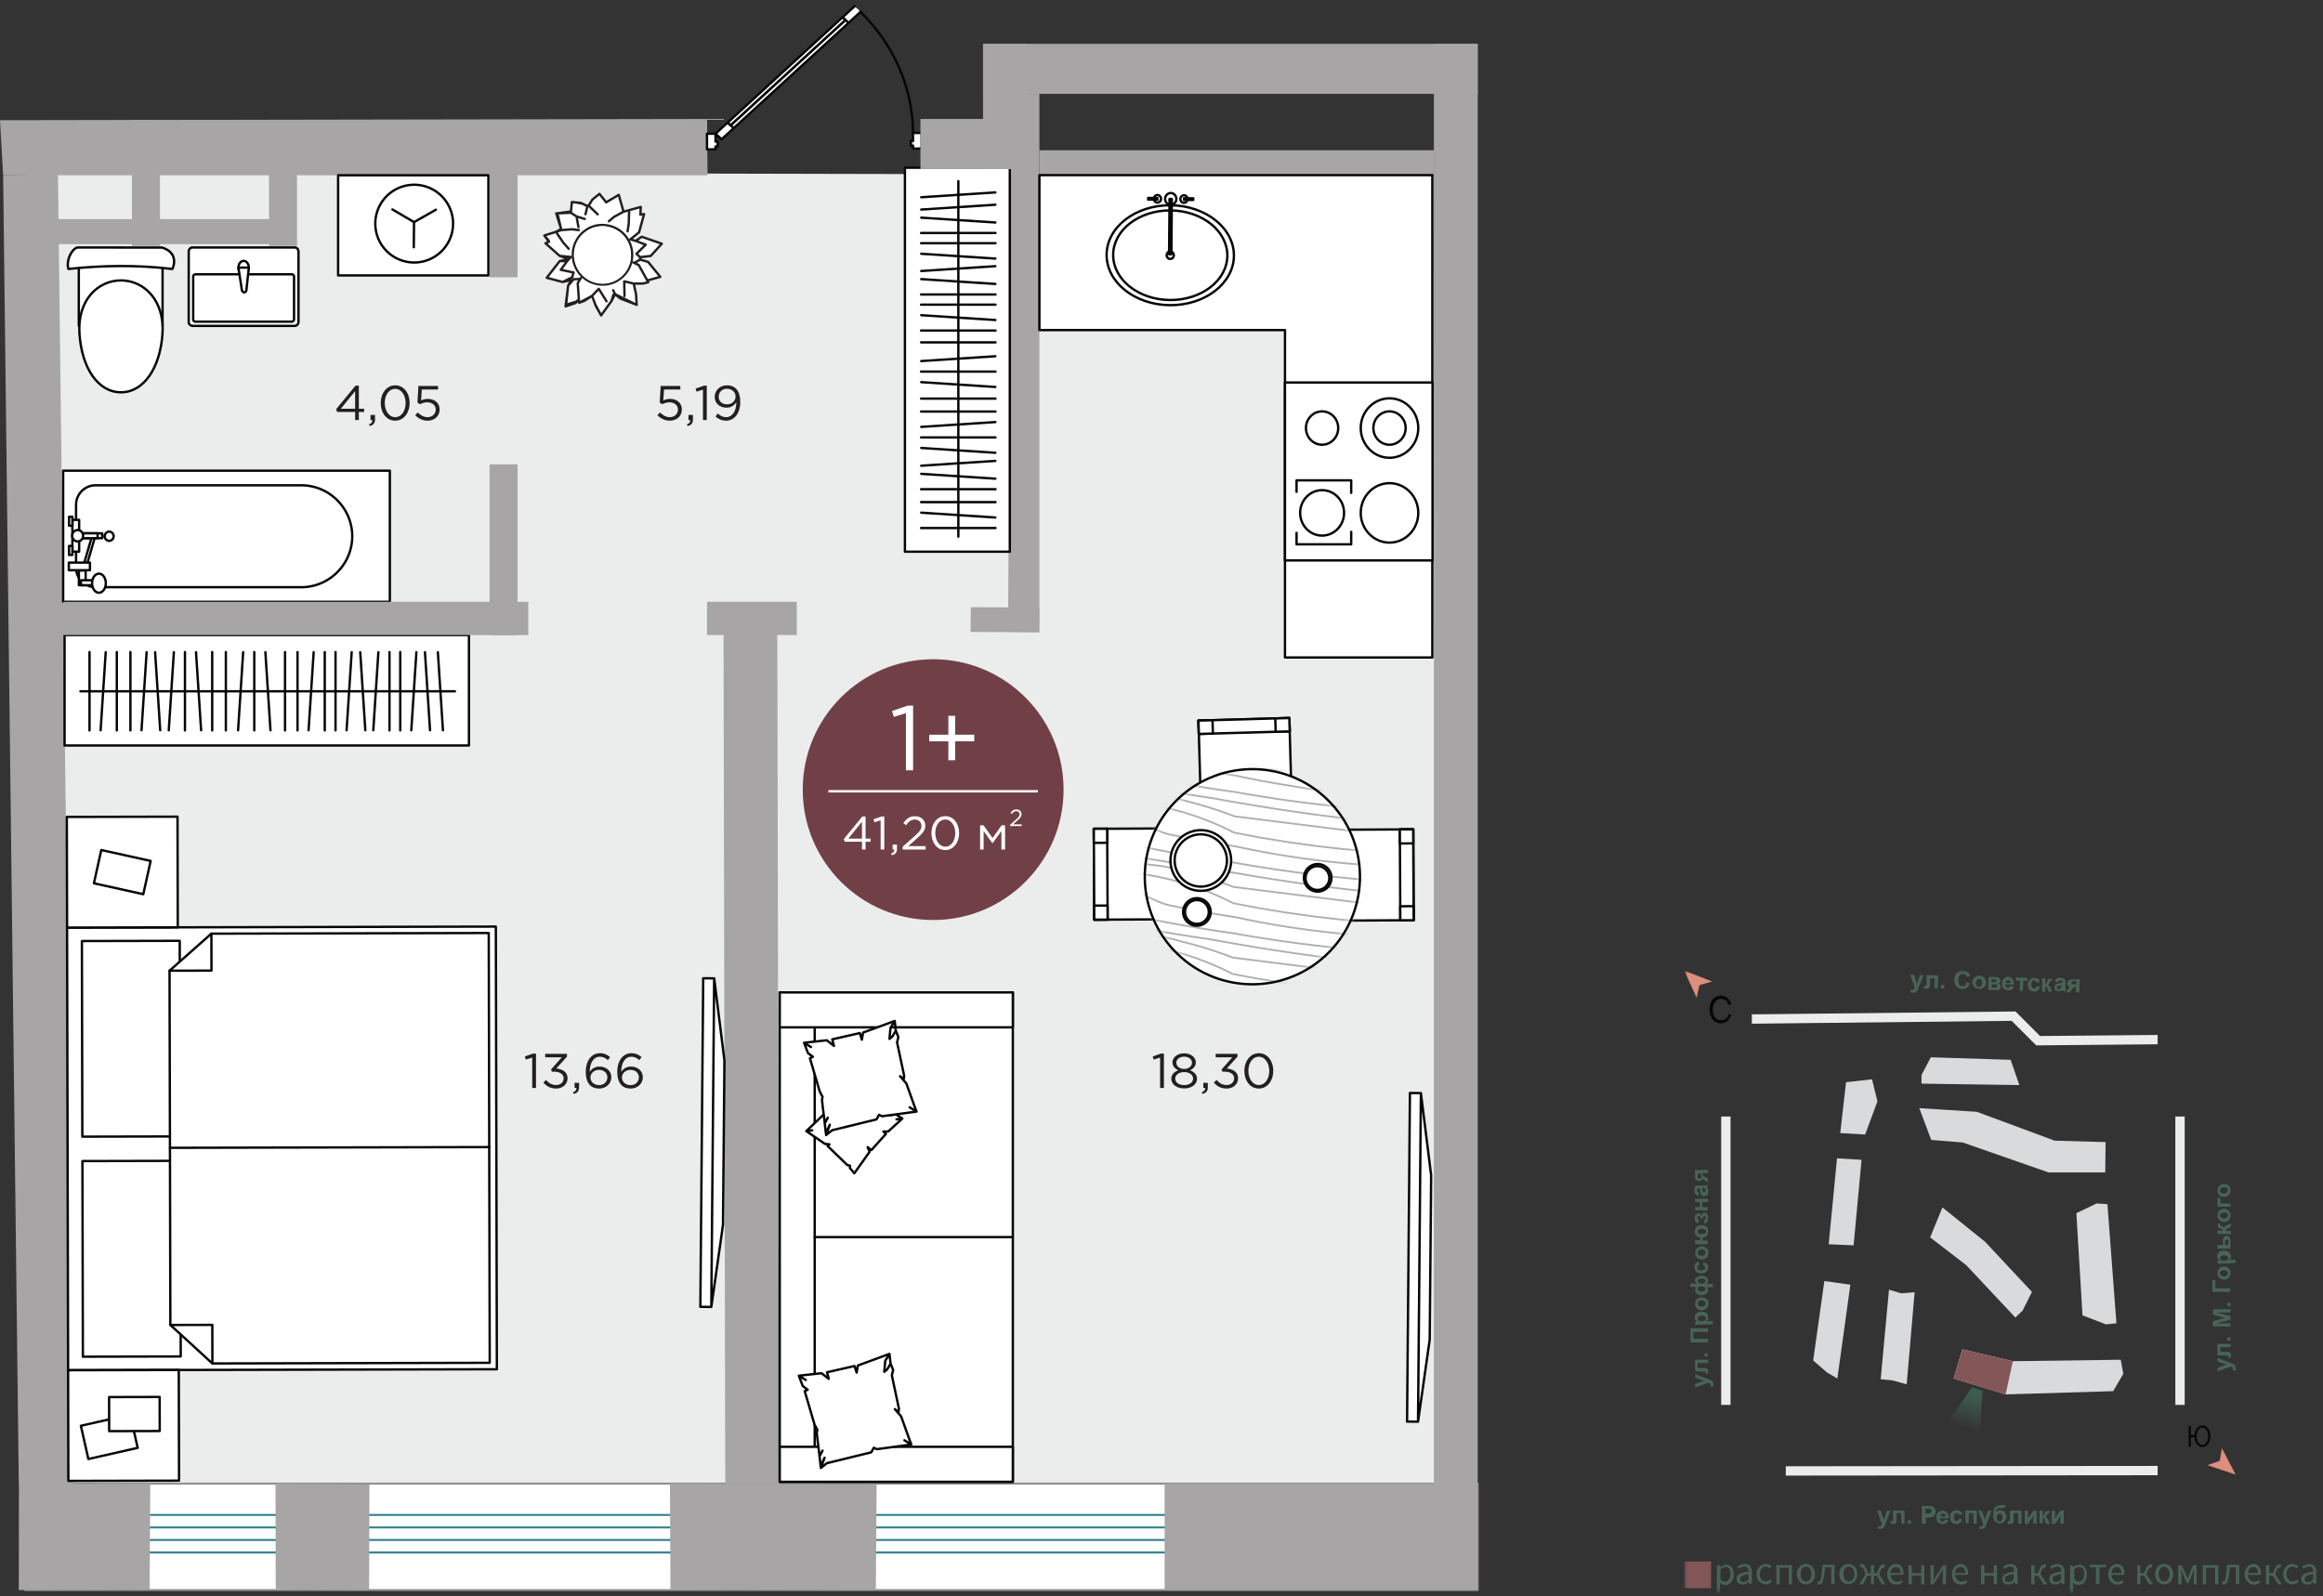 <svg width="371" height="255" fill="none" xmlns="http://www.w3.org/2000/svg"><rect width="100%" height="100%" fill="#333333" stroke="none"/><path fill-rule="evenodd" clip-rule="evenodd" d="m229.2 236.877-218.73.369L9 27.5l220 .5.132 77.025.068 131.852Z" fill="#EBECEC"/><path d="M4 237h232v17H4v-17Z" fill="#fff" stroke="#918F8F" stroke-width=".32" stroke-miterlimit="10" stroke-linecap="round" stroke-linejoin="round"/><path d="M4 244h229v2H4v-2ZM4 242h229v2H4v-2ZM4 246h229v2H4v-2Z" fill="#fff" stroke="#32818E" stroke-width=".32" stroke-miterlimit="10" stroke-linecap="round" stroke-linejoin="round"/><path fill-rule="evenodd" clip-rule="evenodd" d="m107 237 33 .128-.12 16.872-32.801-.125L107 237ZM44 237l15 .128L58.945 254l-14.909-.125L44 237ZM3.024 237.134 24 237l-.105 16.893L3 254l.024-16.866ZM.5 28 0 19.2l112.925-.2.075 9H.5Z" fill="#A7A5A6"/><path fill-rule="evenodd" clip-rule="evenodd" d="m.5 28.001 8.755-.208 2.547 209.41-8.8.001L.5 28.001ZM115.547 96.512l8.586.042.279 140.557-8.586-.041-.279-140.558Z" fill="#A7A5A6"/><path fill-rule="evenodd" clip-rule="evenodd" d="M2.007 128 2 132.616l7.993.384.007-4.617L2.007 128ZM155.06 97l-.06 3.951 10.94.049.06-3.951L155.06 97Z" fill="#A7A5A6"/><path fill-rule="evenodd" clip-rule="evenodd" d="M166 15h-4.554L161 100.923l5 .077V15Z" fill="#A7A5A6"/><path fill-rule="evenodd" clip-rule="evenodd" d="m147.184 21.234.012 2.494-1.371.005-.002-.455-.004-.79-.007-1.248 1.372-.006ZM114.278 21.36l.006 1.247.004.791.001.455-1.371.006-.012-2.493 1.372-.007ZM136.486 1l.973.878-1.928 1.771-.976-.878L136.486 1Z" fill="#fff"/><path fill-rule="evenodd" clip-rule="evenodd" d="m115.247 22.24-.974-.878 1.929-1.772.976.879-1.931 1.77ZM134.547 2.77l-18.344 16.82.489.44 18.342-16.822-.487-.438Z" fill="#fff"/><path d="m134.547 2.77-18.344 16.82M116.203 19.59l.489.439M116.695 20.028l18.342-16.821M135.041 3.208l-.486-.438" stroke="#050606" stroke-width=".377" stroke-miterlimit="10" stroke-linecap="round" stroke-linejoin="round"/><path fill-rule="evenodd" clip-rule="evenodd" d="m135.037 3.207-18.342 16.822.487.438 18.344-16.82-.489-.44Z" fill="#fff"/><path d="m135.037 3.207-18.342 16.822M116.695 20.027l.487.44M117.188 20.465l18.344-16.82M135.528 3.65l-.489-.44M147.188 21.234l.011 2.494M147.199 23.727l-1.371.005M145.823 23.733l-.003-.456M145.819 22.485l-.007-1.247M145.812 21.241l1.373-.007M114.273 21.36l.007 1.247M114.281 23.398l.001.456M114.293 23.855l-1.371.006M112.918 23.861l-.012-2.494M112.906 21.365l1.373-.006M136.486 1l-1.931 1.77M134.555 2.77l.976.878M135.523 3.649l1.929-1.77M115.25 22.24l1.932-1.771M117.179 20.468l-.976-.878M116.203 19.59l-1.93 1.77M114.273 21.363l.974.878M135.037 3.207l-18.342 16.822" stroke="#050606" stroke-width=".377" stroke-miterlimit="10" stroke-linecap="round" stroke-linejoin="round"/><path fill-rule="evenodd" clip-rule="evenodd" d="M145.823 23.277h-.342l-.004-.791.344-.002.002.793ZM114.281 22.607l.343-.002.004.793h-.344l-.003-.791Z" fill="#fff"/><path d="m145.82 23.277-.343.001M145.481 23.28l-.004-.792M145.477 22.491l.342-.003M114.281 22.607l.343-.002M114.625 22.605l.004.793M114.631 23.398l-.342.003M145.816 21.24c-.034-7.174-3.023-14.077-8.378-19.345" stroke="#050606" stroke-width=".377" stroke-miterlimit="10" stroke-linecap="round" stroke-linejoin="round"/><path fill-rule="evenodd" clip-rule="evenodd" d="M144.523 26.793h16.752V88.13h-16.752V26.793Z" fill="#fff" stroke="#050606" stroke-width=".377" stroke-miterlimit="10" stroke-linecap="round" stroke-linejoin="round"/><path d="m158.968 76.465-11.843-.774M158.991 63.672h-11.889M158.991 54.691h-11.889M158.991 69.875h-11.889M158.991 84.348h-11.889M158.968 82.667l-11.843-.773M158.991 80.21h-11.889M158.991 52.805h-11.889M158.968 51.121l-11.843-.773M158.991 48.668h-11.889M158.991 78.144h-11.889M158.968 72.328l-11.843-.773M158.991 65.738h-11.889M158.968 67.422l-11.843.773M158.991 59.36h-11.889M158.968 61.816l-11.843-.773M158.968 56.906l-11.843.772M158.968 73.625l-11.843.772M158.968 45.36l-11.843-.774M158.991 47.04h-11.889M158.968 42.52l-11.843.772M153.055 28.926V85.73M158.968 41.308l-11.843-.773M158.991 38.852h-11.889M158.968 35.542l-11.843-.773M158.991 37.223h-11.889M158.968 32.703l-11.843.772M158.968 30.738l-11.843.773" stroke="#050606" stroke-width=".377" stroke-miterlimit="10" stroke-linecap="round" stroke-linejoin="round"/><path fill-rule="evenodd" clip-rule="evenodd" d="M74.897 101.445v17.639H10.312v-17.639h64.585Z" fill="#fff" stroke="#050606" stroke-width=".377" stroke-miterlimit="10" stroke-linecap="round" stroke-linejoin="round"/><path d="m22.602 116.654.814-12.47M36.07 116.679V104.16M45.523 116.679V104.16M29.54 116.679V104.16M14.297 116.679V104.16M16.07 116.654l.814-12.47M18.656 116.679V104.16M47.516 116.679V104.16M49.281 116.654l.814-12.47M51.867 116.679V104.16M20.828 116.679V104.16M26.953 116.654l.814-12.47M33.89 116.679V104.16M32.118 116.654l-.813-12.47M40.61 116.679V104.16M38.023 116.654l.814-12.47M43.196 116.654l-.813-12.47M25.587 116.654l-.814-12.47M55.352 116.654l.814-12.47M53.586 116.679V104.16M58.345 116.654l-.814-12.47M72.656 110.43H12.844M59.617 116.654l.814-12.47M62.203 116.679V104.16M65.688 116.654l.813-12.47M63.922 116.679V104.16M68.68 116.654l-.813-12.47M70.743 116.654l-.813-12.47" stroke="#050606" stroke-width=".377" stroke-miterlimit="10" stroke-linecap="round" stroke-linejoin="round"/><path fill-rule="evenodd" clip-rule="evenodd" d="M30.14 51.435v-11.28c0-.34.28-.62.621-.62h16.287c.341 0 .62.28.62.62v11.28c0 .341-.279.62-.62.62H30.76a.622.622 0 0 1-.62-.62Z" fill="#fff" stroke="#050606" stroke-width=".377" stroke-miterlimit="10" stroke-linecap="round" stroke-linejoin="round"/><path fill-rule="evenodd" clip-rule="evenodd" d="M30.852 51.01v-6.819c0-.206.168-.375.375-.375h15.358c.206 0 .375.169.375.375v6.819a.376.376 0 0 1-.375.375H31.227a.376.376 0 0 1-.375-.375Z" fill="#fff" stroke="#050606" stroke-width=".377" stroke-miterlimit="10" stroke-linecap="round" stroke-linejoin="round"/><path fill-rule="evenodd" clip-rule="evenodd" d="M38.078 42.746c0-.59.372-1.07.832-1.07.458 0 .83.48.83 1.07 0 .591-.372 1.07-.83 1.07-.46 0-.832-.479-.832-1.07Z" fill="#fff" stroke="#050606" stroke-width=".377" stroke-miterlimit="10" stroke-linecap="round" stroke-linejoin="round"/><path fill-rule="evenodd" clip-rule="evenodd" d="M39.74 42.746h-1.662l.558 3.657c.207.43.57.38.707 0l.398-3.657ZM25.962 52.036v-9.708H12.586v9.708h13.376Z" fill="#fff" stroke="#050606" stroke-width=".377" stroke-miterlimit="10" stroke-linecap="round" stroke-linejoin="round"/><path fill-rule="evenodd" clip-rule="evenodd" d="M25.948 53.364c.382-5.392-2.967-8.571-6.627-8.571-3.66 0-7.01 3.13-6.627 8.57.382 5.443 2.967 9.304 6.627 9.304 3.66 0 6.245-3.912 6.627-9.303ZM25.853 39.542c1.681.48 2.395 1.775 1.681 3.427-5.728-.679-11.194-.578-16.61-.007-.402-1.41.536-3.156 1.407-3.427l13.522.007ZM62.262 96.132H10.086V75.187h52.176v20.945Z" fill="#fff" stroke="#050606" stroke-width=".377" stroke-miterlimit="10" stroke-linecap="round" stroke-linejoin="round"/><path fill-rule="evenodd" clip-rule="evenodd" d="M48.115 93.802h-32.86a3.116 3.116 0 0 1-3.107-3.107V80.63a3.116 3.116 0 0 1 3.107-3.107h32.86c4.477 0 8.14 3.663 8.14 8.14 0 4.476-3.663 8.14-8.14 8.14Z" fill="#fff" stroke="#050606" stroke-width=".377" stroke-miterlimit="10" stroke-linecap="round" stroke-linejoin="round"/><path fill-rule="evenodd" clip-rule="evenodd" d="M17.437 86.4a.724.724 0 0 1-.71-.737c0-.407.317-.737.71-.737.392 0 .71.33.71.737a.724.724 0 0 1-.71.737ZM16.323 85.972h-3.526v-.784h3.526v.784ZM13.679 91.125v2.354h-1.077v-2.354h1.077ZM12.64 83.047v5.071h-1.078v-5.071h1.078Z" fill="#fff" stroke="#050606" stroke-width=".377" stroke-miterlimit="10" stroke-linecap="round" stroke-linejoin="round"/><path fill-rule="evenodd" clip-rule="evenodd" d="M15.19 93.48h-2.268v-.785h2.268v.785ZM15.299 85.336l-1.467 5.03-.504-.022 1.46-5.005.51-.003Z" fill="#fff" stroke="#050606" stroke-width=".377" stroke-miterlimit="10" stroke-linecap="round" stroke-linejoin="round"/><path fill-rule="evenodd" clip-rule="evenodd" d="M14.366 91.084h-3.374v-1.209h3.374v1.209ZM15.801 94.687c-.606 0-1.098-.683-1.098-1.525 0-.842.492-1.525 1.098-1.525.607 0 1.1.683 1.1 1.525 0 .842-.492 1.525-1.1 1.525ZM15.586 85.972h-2.79v-.784h2.79v.784Z" fill="#fff" stroke="#050606" stroke-width=".377" stroke-miterlimit="10" stroke-linecap="round" stroke-linejoin="round"/><path fill-rule="evenodd" clip-rule="evenodd" d="M12.4 86.49c-.484 0-.877-.406-.877-.909 0-.502.393-.91.877-.91s.876.408.876.91-.392.91-.877.91ZM11.562 87.207v1.441h-.539v-1.441h.54ZM11.562 82.547v1.441h-.539v-1.441h.54Z" fill="#fff" stroke="#050606" stroke-width=".377" stroke-miterlimit="10" stroke-linecap="round" stroke-linejoin="round"/><path fill-rule="evenodd" clip-rule="evenodd" d="M95.815 35.95a4.76 4.76 0 1 0 2.74 8.904m-4.57-8.36a4.76 4.76 0 1 1 2.551 8.96m-6.21 3.49.414-3.318.495-.894-1.374.317-2.541-.676.642-.826 1.437-1.847 1.462-.31-1.484-.52-2.158-1.916.431-.494-.713-.84.923-.291.886-.281.868-.457-.597-2.514 2.172-.297.144-1.505.724.074.973.19.781.406.326-.3.234-.38.237-.384 1.133-.912.072.09.998 1.258 2.01-1.19.76 2.694 2.758-.762-.064 1.235.59-.094-.803 2.912-1.388 1.12.855.251.967-.663 3.2 1.11-1.763 1.95-1.703.201.003.39 1.278.372 1.944 2.38-2.077.586.15.287-.86.198-.387.001-1.073.002.37 1.717.108 1.685-3.459-1.702-.59 1.127-1.636 2.258-.914-1.708-.535-1.406-2.055 1.095-.257-.368-.308.41-1.607.538Z" fill="#fff"/><path d="m95.741 30.969 1.07 1.348m-1.07-1.348-1.133.912m1.133-.912.072.09.998 1.258m0 0 2.01-1.19.76 2.694 2.758-.762-.064 1.235.59-.094-.803 2.912-1.388 1.12m-6.066-6.35-.47.764m.47-.765-.237.384-.234.38m1.678 3.306a4.76 4.76 0 1 0 2.74 8.904m-8.897-8.095 1.715-.136 1.08.133m.294 7.68-.478.8.197 2.803-2.06.641.334-3.055m0 0-.415 3.317 1.607-.538.308-.41.257.368m-1.757-2.737.869-1.008 1.034-.061m-1.903 1.069.495-.894-1.374.317m.96-5.317-.83-.938-1.028-1.495m1.608 4.428-1.01 1.378 2.034.42-.197.765-1.537.759m.71-3.322-1.172-.027m1.172.027.58-.674-1.773-.184m.483 4.18-2.541-.676M89.4 41.7l-2.08 2.672M89.4 41.7l-1.438 1.847-.642.826M89.4 41.7l1.46-.31-1.483-.52m0 0-2.259-2.006.546-.242-.727-1.002m2.44 3.25-2.158-1.916.431-.494-.713-.84m11.039 9.45-.338 1.053-1.637 2.259m0 0-.824-1.472-.625-1.642m1.45 3.114 1.636-2.258.59-1.127 3.458 1.702-.108-1.685m-5.577 3.367-.914-1.707-.535-1.406m0 0 1.077-1.124m-1.077 1.124-1.226.794-.829.301m2.055-1.095-2.055 1.095m9.081-1.35.11 1.684-2.603-1.002-.857-.7-.301-.632m3.651.65-.37-1.716m-4.343 2.832-1.236-1.984m-8.692-8.525 2.728-.862-.83-2.673 2.334-.097m-4.231 3.632.922-.291.886-.281.868-.457-.597-2.514 2.172-.297.144-1.505m-.164 1.713.164-1.713m-.164 1.713.91.587m-.746-2.3 1.447.147.811.386m-2.258-.533.724.074.973.19.781.406m-1.732 1.63.303 1.693m-.303-1.693 1.309.4m.423-2.03-.301 1.273m.301-1.273.326-.3m-.152 3.848a4.76 4.76 0 1 1 2.551 8.96m3.053-11.635-1.512.82-.833.7m3.936 6.6.837.412 1.361 2.459m0 0 2.077-.585-1.944-2.38-1.278-.373m1.145 3.338.15.287-.86.198m-2.435-8.35.184-1.239.049-1.814m1.063 4.59 1.597.606-1.477 1.46.581.534m-.701-2.6.967-.66m-.967.66-.855-.249m1.556 2.85.003.39m-.003-.39 1.703-.201 1.763-1.952-3.2-1.109m0 0-.967.663-.855-.25m.534 7.064-1.516-.357m1.516.357 1.46-.003m-1.46.003 1.073-.002.387-.001m-2.932 1.985-.043-2.337m2.54-3.47-.901.511m-7.3-9.108 1.423 1.359" stroke="#231F20" stroke-width=".378" stroke-miterlimit="10" stroke-linecap="round" stroke-linejoin="round"/><path fill-rule="evenodd" clip-rule="evenodd" d="M94.914 36.32a4.54 4.54 0 0 1 5.641 3.066 4.54 4.54 0 1 1-8.703 2.578 4.54 4.54 0 0 1 3.062-5.643Z" fill="#fff"/><path fill-rule="evenodd" clip-rule="evenodd" d="m10.876 218.887-.165-70.711 68.479-.16.164 70.711-68.478.16Z" fill="#fff" stroke="#050606" stroke-width=".377" stroke-miterlimit="10" stroke-linecap="round" stroke-linejoin="round"/><path fill-rule="evenodd" clip-rule="evenodd" d="m13.237 216.723-.073-31.248 15.627-.037.072 31.248-15.626.037ZM13.15 181.573l-.072-31.248 15.627-.036.072 31.248-15.626.036Z" fill="#fff" stroke="#050606" stroke-width=".377" stroke-miterlimit="10" stroke-linecap="round" stroke-linejoin="round"/><path fill-rule="evenodd" clip-rule="evenodd" d="m78.054 149.043.16 68.659-44.297.102-6.71-6.15-.129-56.593 6.679-5.915 44.297-.103Z" fill="#fff" stroke="#050606" stroke-width=".377" stroke-miterlimit="10" stroke-linecap="round" stroke-linejoin="round"/><path d="m27.21 211.657 6.697-.016.015 6.168M27.078 155.063l6.696-.015-.013-5.9M27.148 183.357l50.992-.119" stroke="#050606" stroke-width=".377" stroke-miterlimit="10" stroke-linecap="round" stroke-linejoin="round"/><path fill-rule="evenodd" clip-rule="evenodd" d="m10.875 218.886.041 17.678 17.678-.042-.041-17.678-17.678.042ZM10.672 130.498l.041 17.678 17.678-.041-.041-17.678-17.678.041Z" fill="#fff" stroke="#050606" stroke-width=".377" stroke-miterlimit="10" stroke-linecap="round" stroke-linejoin="round"/><path fill-rule="evenodd" clip-rule="evenodd" d="m14.115 233.068-1.2-5.308 7.875-1.783 1.201 5.308-7.876 1.783ZM22.884 142.844l1.176-5.313-7.883-1.746L15 141.099l7.884 1.745Z" fill="#fff" stroke="#050606" stroke-width=".377" stroke-miterlimit="10" stroke-linecap="round" stroke-linejoin="round"/><path fill-rule="evenodd" clip-rule="evenodd" d="m17.434 228.617-.012-5.443 8.075-.018.012 5.442-8.075.019ZM161.757 236.702h-37.226v-78.175h37.226v78.175Z" fill="#fff" stroke="#050606" stroke-width=".377" stroke-miterlimit="10" stroke-linecap="round" stroke-linejoin="round"/><path fill-rule="evenodd" clip-rule="evenodd" d="M161.757 236.705h-37.226v-5.584h37.226v5.584ZM130.115 164.113v67.007h-5.584v-67.007h5.584ZM161.757 164.111h-37.226v-5.584h37.226v5.584Z" fill="#fff" stroke="#050606" stroke-width=".377" stroke-miterlimit="10" stroke-linecap="round" stroke-linejoin="round"/><path d="M161.759 197.617h-31.642" stroke="#050606" stroke-width=".377" stroke-miterlimit="10" stroke-linecap="round" stroke-linejoin="round"/><path fill-rule="evenodd" clip-rule="evenodd" d="m144.117 178.681-2.268 2.066-.765.003.404.383-2.315 2.584-.603-.466.305.75-2.431 3.421-.699-.82-.001-.388-.426-.112-3.144-3.037.303-.262-.725-.074-2.979-2.045 3.143-2.996.503.109.141-.792 2.129-2.544 1.755-2.515v.968l-.002-.969.731.85.066.697.243-.331 1.476 1.573-.015.483.829.301 2.824 2.173-.35.43.854-.103 1.017.663Z" fill="#fff"/><path d="m143.176 178.804.941-.123m0 0-2.268 2.066-.765.003.404.383-2.315 2.584-.603-.466.305.75-2.431 3.421-.699-.82-.001-.388-.426-.112-3.144-3.037.303-.262-.725-.074-2.979-2.045m15.344-2.003-1.017-.663-.854.103.35-.43-2.824-2.173-.829-.301.015-.483-1.476-1.573-.243.331-.066-.697-.731-.85.002.969v-.968l-1.755 2.515-2.129 2.544-.141.792-.503-.109-3.143 2.996m0 0 .937-.125" stroke="#050606" stroke-width=".377" stroke-miterlimit="10" stroke-linecap="round" stroke-linejoin="round"/><path fill-rule="evenodd" clip-rule="evenodd" d="m145.279 176.892 1.099.676-5.516.746-.472-.233-.405.734-7.089 1.734-.966.768.6-1.643-.631 1.377-.178-1.618.484-.889-.481.889-.33-2.672-.117-1.06.093-.475-.448-.851-1.569-5.329.477-.229-.787-.587-.629-1.654 3.627-.399 1.153.904-.277-1.053 4.4-1.002.329 1.061.196-1.139 5.051-1.858-.674 1.1-.161 1.765 3.221 10.937Zm-2.761-11.312.548-.929.41 1.004-.207.858 1.133 5.336-.068.522-.587-.459 1.002 1.161 1.317 3.672.31.822-3.858-11.987ZM144.443 230.075l1.099.677-5.516.746-.471-.233-.406.734-7.088 1.734-.967.768.6-1.643-.63 1.377-.178-1.618.484-.889-.481.889-.33-2.672-.118-1.06.093-.475-.448-.851-1.569-5.329.478-.229-.788-.587-.629-1.654 3.628-.399 1.153.904-.277-1.053 4.399-1.002.329 1.061.196-1.139 5.051-1.859-.673 1.101-.162 1.764.461-.374-.461.376 3.221 10.935Zm-2.76-11.311.547-.929.411 1.004-.207.858 1.133 5.336-.068.521-.588-.458 1.002 1.16 1.317 3.673.311.822-3.858-11.987Z" fill="#fff"/><path d="m145.279 176.892 1.099.676-5.516.746-.472-.233-.405.734-7.089 1.734-.966.768.6-1.643-.631 1.377-.178-1.618.484-.889-.481.889-.33-2.672-.117-1.06.093-.475-.448-.851-1.569-5.329.477-.229-.787-.587-.629-1.654m0 0 1.107.682m-1.107-.682 3.627-.399 1.153.904-.277-1.053 4.4-1.002.329 1.061.196-1.139 5.051-1.858m0 0-.674 1.1-.161 1.765.46-.375.548-.929m-.173-1.561.173 1.561m0 0 .41 1.004-.207.858 1.133 5.336-.068.522-.587-.459 1.002 1.161 1.317 3.672.31.822M144.443 230.075l1.099.677-5.516.746-.471-.233-.406.734-7.088 1.734-.967.768.6-1.643-.63 1.377-.178-1.618.484-.889-.481.889-.33-2.672-.118-1.06.093-.475-.448-.851-1.569-5.329.478-.229-.788-.587-.629-1.654m0 0 1.108.681m-1.108-.681 3.628-.399 1.153.904-.277-1.053 4.399-1.002.329 1.061.196-1.139 5.051-1.859m0 0-.673 1.101-.162 1.764.461-.374m.374-2.491.173 1.562m-.547.929-.461.376m.461-.376.547-.929m0 0 .411 1.004-.207.858 1.133 5.336-.068.521-.588-.458 1.002 1.16 1.317 3.673.311.822" stroke="#050606" stroke-width=".377" stroke-miterlimit="10" stroke-linecap="round" stroke-linejoin="round"/><path fill-rule="evenodd" clip-rule="evenodd" d="M54 44h24V28H54v16Z" fill="#fff" stroke="#050606" stroke-width=".377" stroke-miterlimit="10" stroke-linecap="round" stroke-linejoin="round"/><path fill-rule="evenodd" clip-rule="evenodd" d="M66.148 41.933a6.21 6.21 0 1 0 0-12.421 6.21 6.21 0 0 0 0 12.42Z" fill="#fff" stroke="#050606" stroke-width=".377" stroke-miterlimit="10" stroke-linecap="round" stroke-linejoin="round"/><path d="m66.126 35.484-3.454-2.027M66.125 35.483l3.498-1.987M66.124 35.484l-.038 4.014" stroke="#050606" stroke-width=".377" stroke-miterlimit="10" stroke-linecap="round" stroke-linejoin="round"/><path fill-rule="evenodd" clip-rule="evenodd" d="m191.406 115.108 14.51-.409.297 10.507-14.51.41-.297-10.508Z" fill="#fff" stroke="#050606" stroke-width=".377" stroke-miterlimit="10" stroke-linecap="round" stroke-linejoin="round"/><path fill-rule="evenodd" clip-rule="evenodd" d="m191.406 115.108 14.51-.409.06 2.133-14.51.41-.06-2.134Z" fill="#fff" stroke="#050606" stroke-width=".377" stroke-miterlimit="10" stroke-linecap="round" stroke-linejoin="round"/><path fill-rule="evenodd" clip-rule="evenodd" d="m191.406 115.11 2.243-.063.06 2.134-2.243.063-.06-2.134ZM203.672 114.762l2.243-.063.06 2.133-2.242.064-.061-2.134ZM225.775 146.999l-.076-14.515-10.511.055.076 14.516 10.511-.056Z" fill="#fff" stroke="#050606" stroke-width=".377" stroke-miterlimit="10" stroke-linecap="round" stroke-linejoin="round"/><path fill-rule="evenodd" clip-rule="evenodd" d="m225.773 146.999-.076-14.515-2.135.011.077 14.515 2.134-.012v.001Z" fill="#fff" stroke="#050606" stroke-width=".377" stroke-miterlimit="10" stroke-linecap="round" stroke-linejoin="round"/><path fill-rule="evenodd" clip-rule="evenodd" d="m225.771 147.001-.012-2.243-2.134.01.012 2.244 2.134-.011ZM225.708 134.728l-.011-2.244-2.135.011.012 2.243 2.134-.01ZM174.688 132.399l.076 14.516 10.511-.055-.076-14.516-10.511.055Z" fill="#fff" stroke="#050606" stroke-width=".377" stroke-miterlimit="10" stroke-linecap="round" stroke-linejoin="round"/><path fill-rule="evenodd" clip-rule="evenodd" d="m174.688 132.397.076 14.516 2.133-.011-.075-14.515-2.134.01Z" fill="#fff" stroke="#050606" stroke-width=".377" stroke-miterlimit="10" stroke-linecap="round" stroke-linejoin="round"/><path fill-rule="evenodd" clip-rule="evenodd" d="m174.688 132.398.011 2.244 2.134-.012-.011-2.243-2.134.011ZM174.75 144.667l.012 2.244 2.134-.011-.012-2.244-2.134.011Z" fill="#fff" stroke="#050606" stroke-width=".377" stroke-miterlimit="10" stroke-linecap="round" stroke-linejoin="round"/><path fill-rule="evenodd" clip-rule="evenodd" d="M188.067 152.402c6.822 6.598 17.702 6.416 24.299-.407 6.598-6.823 6.416-17.702-.406-24.3-6.823-6.598-17.702-6.416-24.3.407-6.598 6.822-6.416 17.702.407 24.3Z" fill="#fff"/><mask id="a" style="mask-type:luminance" maskUnits="userSpaceOnUse" x="182" y="122" width="36" height="36"><path fill-rule="evenodd" clip-rule="evenodd" d="M188.067 152.402c6.822 6.598 17.702 6.416 24.299-.407 6.598-6.823 6.416-17.702-.406-24.3-6.823-6.598-17.702-6.416-24.3.407-6.598 6.822-6.416 17.702.407 24.3Z" fill="#fff"/></mask><g mask="url(#a)"><path d="m186.668 127.242.071.014m16.896 34.222-2.794-.43-.503-.08m1.929 1.924-2.01-.319-3.443-.587m3.683 2.737-.125-.016-3.581-.45-1.042-.392-1.051-.377m3.466 3.647-1.403-.265-1.911-.932-1.956-.845-1.996-.755-2.033-.665-2.064-.57-2.093-.479-2.117-.382-2.138-.289m34.005-12.79 1.001.089m-2.074 2.143-.407-.039-3.015-.337-3.008-.377m.001 0-3.002-.42-2.991-.46-.501-.08-.502-.083-.501-.084-.503-.086m11.801 3.392 1.114.141m-1.117-.141-3.464-.474-3.458-.512-3.451-.549-3.443-.586m13.312 3.938-2.594-.322-3.58-.447-3.582-.448-3.58-.451m10.677 4.417-2.088-.289-4.321-.706-4.298-.809m8.659 3.773.127.018m-.129-.019-2.181-.357-2.175-.39-2.166-.422m-2.157-.456 2.158.457m1.32 2.782-.503-.084-.502-.083-.501-.086-.501-.086-.5-.086-.501-.089-.5-.09m29.076-21.915-.66.032-1.339-.033-1.335-.046-1.336-.057-1.334-.07-1.332-.08m-.002-.002-1.332-.093-1.33-.106-1.326-.118-2.209-.224-2.201-.256-2.195-.291-2.189-.324-2.182-.357-2.174-.39-2.168-.423-2.157-.455m26.427 5.749-1.351-.076-3.033-.213-3.029-.253-3.02-.294-3.016-.337-3.007-.378-3.001-.418m-2.992-.461 2.991.46m17.65 3.84-.411-.039-3.484-.363-3.481-.402-3.471-.437-3.466-.474-3.459-.512-3.451-.55-3.443-.585m22.951 5.134-1.485-.184-3.581-.443-3.583-.445-3.582-.446-3.583-.449-3.58-.446-3.581-.451m17.292 5.229 3.123.282m-3.124-.281-4.36-.499-4.341-.603-4.322-.706-4.297-.809-1.911-.931-1.956-.846-1.996-.754-2.033-.664-2.064-.571-2.093-.478-2.118-.383-2.137-.289-.628-.065-.629-.058-.629-.049-.632-.042-.631-.033-.633-.025-.633-.016-.634-.008-.426-.008m39.235 10.088-2.207-.224-2.202-.257m-.001.001-2.194-.292-2.19-.323-2.182-.358-2.174-.39-2.167-.423-2.158-.455m1.973 2.987-.501-.088-.5-.086-.502-.089-.499-.089-2.592-.375-2.586-.406-2.579-.437-2.572-.468-2.564-.498-2.558-.531-2.549-.559-2.54-.592-.884-.403-.906-.35-.929-.298-.948-.243-.962-.188-.94-.127m65.039-15.47-.395-.114-1.979-.429-2.011-.299-2.032-.165-2.046-.032-2.052.101-1.338-.033-1.336-.046-1.335-.057-1.335-.071-1.334-.082-1.33-.093-1.331-.106-1.329-.119m18.069 4.765-.735-.335-.907-.35-.929-.297-.948-.244m0 .001-.961-.188-.976-.133-.983-.076-.989-.018-3.038-.171-3.033-.213-3.028-.253-3.021-.294m.001 0-3.016-.337-3.007-.377m-3-.42 2.999.421m-3.001-.42-2.99-.46-.503-.083-.501-.082-.502-.084-.501-.085-.5-.085-.501-.088m32.925 6.372-3.075-.621-3.121-.657-3.491-.327-3.486-.363-3.479-.401-3.473-.437-3.465-.475-3.459-.512-3.451-.549-3.443-.586m32.602 6.315-.164-.019-1.904-.231-1.903-.231-3.582-.441-3.584-.442m.001-.001-3.583-.444-3.582-.444-3.581-.446-3.582-.448-3.581-.447-3.582-.45-1.041-.392-1.05-.376-1.055-.36m33.78 7.233-.171-.004-4.402-.187-4.39-.291-4.377-.395-4.362-.498-4.342-.604-4.321-.705-4.297-.808-1.912-.932-1.957-.845m7.827 7.242-.505-.083-.5-.081-.502-.084-.501-.085-.502-.087m.001.002-.501-.088-.501-.089m-.498-.089.499.09m27.933-21.974-.018.001-1.337-.033-1.338-.046-1.335-.057-1.335-.07m.002.001-1.334-.083-1.332-.094-1.329-.106-1.329-.118-2.207-.224-2.201-.256-2.195-.29m20.117 4.11-.902-.122-.983-.075-.989-.02-3.038-.17-3.034-.213-3.026-.252-3.021-.295-3.016-.337-3.008-.377m-.001.001-2.999-.421-2.992-.46-.502-.081-.501-.082m31.323 6.106-.351-.067-3.125-.63-3.121-.657m-.001-.002-3.491-.326-3.485-.364m0 .002-3.48-.402-3.472-.438-3.466-.474-3.459-.511-3.451-.55-3.444-.586m36.13 6.73-1.788-.209-1.903-.226-1.905-.23-1.902-.23-3.583-.442-3.583-.442m.001-.001-3.583-.444-3.582-.443-3.582-.447-3.582-.447-7.162-.9m38.067 6.311-.031-.002-.629-.041-.634-.034-.632-.024-.634-.017-.634-.009-4.41-.08-4.403-.188-4.391-.29-4.376-.395-4.36-.499-4.343-.602-4.321-.707-4.297-.808m17.451 4.866-2.207-.223-2.202-.256m-.086.088-6.48-1.061-2.175-.389-2.165-.423-2.16-.457m.974 2.815-.502-.089-.5-.09m18.507-20.078-2.238-.217-3.017-.337-2.782-.349m10.148 2.945-3.099-.357-3.474-.437-3.464-.475-1.515-.224m12.628 3.528 1.178.145m-1.179-.146-3.582-.442-3.582-.445-3.583-.447-3.57-.446m18.677 5.002-4.18-.277-4.378-.395-4.36-.499-4.342-.602-3.92-.64m3.96 2.897 2.188.325m-2.189-.325-2.182-.356-2.174-.391-1.416-.276m.068 2.553-.503-.086-.501-.083-.5-.087-.501-.086-.171-.031m14.858-11.547-.27-.026-2.2-.257m-.841-.11.842.111m-18.864 70.305-.288-.087-1.075-.305-1.082-.288-1.085-.267-.47-.139-.473-.129-.476-.118-.482-.105-.481-.095-.485-.081-.488-.072-.49-.059-1.907-.211-1.817-.205m1.916 1.853 2.091.377 2.093.479 2.064.57 1.409.461m6.24-13.508.422.076m-.422-.075-.419-.074-.424-.077m.002 0-.422-.075-.42-.077-.422-.077-.421-.078-.421-.078-3.163-.472-3.157-.502-3.153-.526-3.146-.552-3.14-.579-3.135-.604-3.127-.632-3.121-.658m24.278 5.938-1.07-.324-1.074-.303-1.081-.288-1.085-.269-.47-.139-.473-.127-.477-.118m5.729 1.566 1.063.342 1.057.358m1.695 5.476-.863-.133-1.205-.193-1.202-.202-1.2-.209-1.199-.22-1.197-.228-1.193-.236-1.193-.247m-.001.001-.355-.063-.352-.078-.349-.088-.344-.1-.341-.115-.336-.125-.331-.138-.324-.15-1.837-.81-1.892-.688-1.942-.56-1.978-.429-2.01-.299-2.032-.165-.62-.01m22.055 7.803-.037-.005-2.585-.407-2.58-.436-2.571-.469-2.566-.499-2.557-.529-2.548-.56-2.038-.475m16.209 4.697-2.721-.407-3.159-.501-3.153-.527-3.146-.552-1.517-.28m17.753-19.631-.423-.075-.422-.075-.42-.075-.421-.076-.422-.077-.419-.076-.422-.078-.42-.077-3.164-.474-3.158-.501-3.153-.527-3.146-.552-3.142-.579-3.132-.604-3.128-.632-2.686-.565m18.113 4.278.478.117.473.128.469.14 1.087.268 1.08.288 1.074.303 1.07.323 1.062.34 1.056.359 1.05.376 1.042.393m-9.99-1.155-2.093-.479-2.116-.381-2.14-.29-.627-.064-.628-.059m7.605 1.274 2.063.57 2.033.665 1.996.754 1.956.845 1.911.932m-1.229 1.962 1.206.187m-1.206-.185-1.205-.195-1.202-.203-1.2-.209-1.198-.22m.001.001-1.199-.229-1.193-.236-1.193-.245-.356-.064-.352-.076-.349-.089-.344-.1-.341-.115-.336-.125m.001-.001-.331-.138-.325-.148-1.837-.812-1.892-.686m.001-.001-1.942-.56-1.979-.429-2.009-.297-2.033-.167-2.048-.033-2.051.102-1.339-.033-1.335-.046-1.336-.057-1.334-.07-.696-.042m34.13 8.342-2.593-.376-2.586-.406-2.579-.437-2.572-.469-2.565-.499m.001.002-2.557-.531-2.549-.56-2.541-.592-.883-.404-.907-.349-.929-.298-.947-.242-.964-.189-.974-.131-.983-.076-.988-.019-3.04-.172m-2.954-.206 2.955.208m-.759 1.916 3.383.315m18.55 4.37-.48-.106-.483-.094-.485-.081-.488-.072-.49-.059-1.907-.211-1.907-.215m0 .002-1.905-.217-1.905-.221-1.904-.223-1.904-.225-1.904-.23-1.904-.232-1.927-.237m13.194 3.154-.627-.066-.628-.058m-.001.001-.629-.05-.632-.042-.631-.033-.632-.023-.635-.018-.634-.009-4.411-.081-.904-.039m26.972-22.121-.423-.075-.421-.075-.422-.075-.42-.076-.422-.077-.419-.076-.422-.078m-.001.001-.419-.079-3.166-.475-3.155-.499-3.153-.526-3.148-.553-3.054-.563m19.02 5.496-1.042-.393-1.05-.377-1.056-.358-1.062-.34-1.068-.323-1.075-.304-1.081-.287-1.086-.27-.468-.138m8.936 7.55-1.206-.185-1.204-.195-1.203-.202-1.201-.21-1.197-.219-1.198-.228-1.194-.237-1.193-.244-.355-.064-.352-.077-.349-.088-.345-.101-.341-.114-.336-.126-.33-.138-.324-.149-1.838-.811-1.891-.687-1.941-.56-1.979-.43-2.01-.297-1.588-.129m13.566 8.982-.481-.107-.483-.094-.485-.082-.487-.07-.49-.061-1.907-.21-1.906-.214-1.906-.217-1.906-.22-1.903-.223-1.904-.225-1.904-.231-1.904-.231-2.21-.272m12.22 3.066-.628-.05-.632-.042-.632-.033-.632-.024-.634-.018-.634-.008-4.411-.082-4.402-.186-2.024-.133m32.493-21.841-.421-.075-.423-.074-.42-.075-.421-.076-.422-.078-.42-.076-.421-.077-.422-.079-3.164-.474-3.156-.499-.129-.022m2.361 1.492-1.086-.269m1.085.27 1.083.288 1.073.304 1.069.322 1.062.341m-8.837-.483 1.996.456 2.064.57 2.033.664 1.997.756m3.842 3.925-1.206-.186-1.203-.194-1.203-.202-1.201-.211-1.198-.218-1.196-.228m-.002 0-1.194-.238-1.191-.244-.356-.063-.352-.077-.349-.088-.344-.102-.341-.114-.337-.126-.331-.137m.002 0-.325-.149-1.837-.811-.483-.175m14.62 6.197-2.593-.375-2.586-.407m-.001-.001-2.579-.437-2.571-.467-2.565-.499-2.558-.53-2.09-.459m8.51 4.276-.472-.128-.477-.117-.48-.106-.483-.094m.001 0-.486-.083-.486-.07-.492-.062-1.907-.21-1.906-.212-1.906-.218-1.904-.219-.16-.019m19.996-20.59.421.076m-.494-.088.073.014m-1.63 1.597.985.352 1.041.394m-1.939 1.68-1.717-.74m3.629 1.674-1.912-.932m1.887 3.078-1.205-.185-1.204-.194-1.203-.201-1.2-.211-1.2-.22-.262-.048m6.246 3.694-2.591-.375-2.587-.405-2.578-.438-.753-.137m-.053 2.596-.468-.139-.474-.128m.002.001-.479-.119-.479-.106" stroke="#ADB1AE" stroke-width=".288" stroke-miterlimit="10" stroke-linecap="round" stroke-linejoin="round"/></g><path d="M188.067 152.402c6.822 6.598 17.702 6.416 24.299-.407 6.598-6.823 6.416-17.702-.406-24.3-6.823-6.598-17.702-6.416-24.3.407-6.598 6.822-6.416 17.702.407 24.3Z" stroke="#050606" stroke-width=".377" stroke-miterlimit="10" stroke-linecap="round" stroke-linejoin="round"/><path fill-rule="evenodd" clip-rule="evenodd" d="M192.737 147.208a2.2 2.2 0 1 1-3.166-3.058 2.2 2.2 0 0 1 3.166 3.058Z" fill="#fff" stroke="#050606" stroke-width=".377" stroke-miterlimit="10" stroke-linecap="round" stroke-linejoin="round"/><path fill-rule="evenodd" clip-rule="evenodd" d="M192.519 146.999a1.897 1.897 0 1 1-2.727-2.638 1.897 1.897 0 0 1 2.727 2.638ZM195.3 140.783a4.844 4.844 0 1 1-6.962-6.736 4.844 4.844 0 0 1 6.962 6.736Z" fill="#fff" stroke="#050606" stroke-width=".377" stroke-miterlimit="10" stroke-linecap="round" stroke-linejoin="round"/><path fill-rule="evenodd" clip-rule="evenodd" d="M194.816 140.318a4.175 4.175 0 1 1-6.002-5.804 4.175 4.175 0 0 1 6.002 5.804ZM212.026 141.759a2.2 2.2 0 1 1-3.165-3.06 2.2 2.2 0 0 1 3.165 3.06Z" fill="#fff" stroke="#050606" stroke-width=".377" stroke-miterlimit="10" stroke-linecap="round" stroke-linejoin="round"/><path fill-rule="evenodd" clip-rule="evenodd" d="M211.801 141.549a1.898 1.898 0 1 1-2.729-2.637 1.898 1.898 0 0 1 2.729 2.637ZM112.31 156.27l-.458 52.487 1.748.016.459-52.488-1.749-.015ZM115.697 169.418l-1.637-13.137-.458 52.488 1.866-13.106.229-26.245ZM225.177 174.602l-.458 52.488 1.749.016.458-52.488-1.749-.016ZM228.563 187.754l-1.636-13.137-.458 52.488 1.865-13.106.229-26.245Z" fill="#fff" stroke="#050606" stroke-width=".377" stroke-miterlimit="10" stroke-linecap="round" stroke-linejoin="round"/><path fill-rule="evenodd" clip-rule="evenodd" d="M186 237h50v17h-50v-17ZM42.969 19.148h4.466v20.14h-4.466v-20.14ZM78.188 27.695h4.466v16.6h-4.466v-16.6ZM21.078 19.148h4.466v20.14h-4.466v-20.14Z" fill="#A7A5A6"/><path fill-rule="evenodd" clip-rule="evenodd" d="M2 39h45v-4H2v4ZM166 28h63v-4h-63v4ZM10.086 96.133H84.37v5.309H10.086v-5.31Z" fill="#A7A5A6"/><path fill-rule="evenodd" clip-rule="evenodd" d="M78.188 74.176h4.466v27.266h-4.466V74.176ZM112.922 96.133h14.326v5.309h-14.326v-5.31ZM147 19h17v8h-17v-8ZM157 7h79v8h-79V7Z" fill="#A7A5A6"/><path fill-rule="evenodd" clip-rule="evenodd" d="M164 27h-7V7h7v20ZM236 237h-7V7h7v230Z" fill="#A7A5A6"/><path fill-rule="evenodd" clip-rule="evenodd" d="M166 27.977h62.754v77.048h-23.533V52.727H166v-24.75Z" fill="#fff" stroke="#050606" stroke-width=".377" stroke-miterlimit="10" stroke-linecap="round" stroke-linejoin="round"/><path fill-rule="evenodd" clip-rule="evenodd" d="M228.784 89.526V61.099h-23.565v28.428h23.565Z" fill="#fff" stroke="#050606" stroke-width=".377" stroke-miterlimit="10" stroke-linecap="round" stroke-linejoin="round"/><path fill-rule="evenodd" clip-rule="evenodd" d="M226.508 81.93c0-2.623-2.057-4.75-4.594-4.75-2.538 0-4.594 2.127-4.594 4.75 0 2.624 2.056 4.75 4.594 4.75 2.537 0 4.594-2.126 4.594-4.75ZM226.508 68.379c0-2.623-2.057-4.75-4.594-4.75-2.538 0-4.594 2.127-4.594 4.75s2.056 4.75 4.594 4.75c2.537 0 4.594-2.127 4.594-4.75Z" fill="#fff" stroke="#050606" stroke-width=".377" stroke-miterlimit="10" stroke-linecap="round" stroke-linejoin="round"/><path fill-rule="evenodd" clip-rule="evenodd" d="M224.489 68.379c0-1.471-1.154-2.664-2.577-2.664-1.422 0-2.576 1.193-2.576 2.664s1.154 2.664 2.576 2.664c1.423 0 2.577-1.193 2.577-2.664ZM213.723 68.379c0-1.471-1.154-2.664-2.577-2.664s-2.576 1.193-2.576 2.664 1.153 2.664 2.576 2.664 2.577-1.193 2.577-2.664ZM214.659 81.93c0-2.005-1.571-3.63-3.509-3.63s-3.509 1.625-3.509 3.63c0 2.003 1.571 3.628 3.509 3.628s3.509-1.625 3.509-3.628Z" fill="#fff" stroke="#050606" stroke-width=".377" stroke-miterlimit="10" stroke-linecap="round" stroke-linejoin="round"/><path d="M215.796 84.957v1.999h-8.726v-1.835M215.796 78.73v-2h-8.726v1.835" stroke="#050606" stroke-width=".377" stroke-miterlimit="10" stroke-linecap="round" stroke-linejoin="round"/><path fill-rule="evenodd" clip-rule="evenodd" d="M186.966 32.79c5.614.051 10.136 3.666 10.1 8.073-.037 4.407-4.618 7.938-10.232 7.886-5.614-.05-10.136-3.665-10.099-8.073.036-4.407 4.617-7.938 10.231-7.886Z" fill="#fff" stroke="#050606" stroke-width=".377" stroke-miterlimit="10" stroke-linecap="round" stroke-linejoin="round"/><path fill-rule="evenodd" clip-rule="evenodd" d="M186.958 33.614c5.035.046 9.09 3.288 9.057 7.24-.033 3.953-4.141 7.12-9.176 7.073-5.036-.046-9.091-3.288-9.058-7.24.033-3.953 4.141-7.12 9.177-7.073Z" fill="#fff" stroke="#050606" stroke-width=".377" stroke-miterlimit="10" stroke-linecap="round" stroke-linejoin="round"/><path fill-rule="evenodd" clip-rule="evenodd" d="M186.901 40.172c.314.003.566.272.563.602a.582.582 0 0 1-.573.593c-.314-.003-.566-.273-.563-.603.003-.33.259-.595.573-.592ZM186.981 30.836c.494.004.89.43.886.949-.004.52-.408.937-.902.932-.494-.004-.891-.429-.887-.949.004-.519.409-.937.903-.932Z" fill="#fff" stroke="#050606" stroke-width=".377" stroke-miterlimit="10" stroke-linecap="round" stroke-linejoin="round"/><path fill-rule="evenodd" clip-rule="evenodd" d="m186.784 31.777.367.003-.073 8.842-.367-.004.073-8.84ZM184.855 31.152c.318.003.573.277.571.611-.003.335-.263.604-.582.601-.318-.003-.573-.276-.571-.611.003-.335.263-.604.582-.6ZM189.097 31.191c.318.003.574.277.571.612-.003.335-.263.603-.581.6-.318-.002-.574-.276-.571-.61.002-.335.263-.604.581-.602Z" fill="#fff" stroke="#050606" stroke-width=".377" stroke-miterlimit="10" stroke-linecap="round" stroke-linejoin="round"/><path fill-rule="evenodd" clip-rule="evenodd" d="m189.097 31.664 1.477.014-.003.268-1.477-.014.003-.268ZM183.368 31.613l1.477.014-.001.268-1.477-.014.001-.268Z" fill="#fff" stroke="#050606" stroke-width=".377" stroke-miterlimit="10" stroke-linecap="round" stroke-linejoin="round"/><path d="M169.86 126.137c0 11.504-9.326 20.829-20.829 20.829s-20.828-9.325-20.828-20.829c0-11.503 9.325-20.828 20.828-20.828s20.829 9.325 20.829 20.828Z" fill="#714047"/><path d="M132.305 126.402h33.458" stroke="#fff" stroke-width=".378" stroke-miterlimit="10"/><path d="M144.685 123.058h1.144v-10.343h-.851l-2.509.865.279.939 1.937-.602v9.141ZM151.458 121.445h1.086v-3.022h3.052v-1.056h-3.052v-3.023h-1.086v3.023h-3.052v1.056h3.052v3.022ZM137.668 135.703h.569v-1.241h.815v-.494h-.815v-3.538h-.516l-2.963 3.605.15.427h2.76v1.241Zm-2.199-1.735 2.199-2.701v2.701h-2.199ZM140.645 135.703h.584v-5.273h-.434l-1.279.441.142.479.987-.307v4.66ZM142.418 136.616c.569-.127.831-.419.831-1.025v-.673h-.689v.785h.269v.075c0 .277-.156.449-.501.576l.09.262ZM144.172 135.702h3.658v-.539h-2.775l1.399-1.241c.912-.808 1.324-1.272 1.324-2.035 0-.868-.681-1.496-1.623-1.496-.921 0-1.414.411-1.886 1.115l.434.314c.419-.584.808-.898 1.407-.898.568 0 1.054.389 1.054 1.003 0 .523-.284.934-1.092 1.645l-1.9 1.676v.456ZM150.964 135.791c1.347 0 2.214-1.242 2.214-2.708 0-1.481-.852-2.708-2.199-2.708-1.346 0-2.221 1.242-2.221 2.708 0 1.481.852 2.708 2.206 2.708Zm.015-.539c-.979 0-1.608-1.024-1.608-2.169 0-1.167.613-2.169 1.593-2.169.973 0 1.601 1.025 1.601 2.169 0 1.16-.606 2.169-1.586 2.169ZM156.531 135.703h.561v-2.947l1.414 1.96 1.428-1.96v2.947h.584v-3.867h-.554l-1.443 2.035-1.444-2.035h-.546v3.867ZM161.344 131.961h1.828v-.27h-1.387l.699-.62c.457-.404.662-.636.662-1.018 0-.433-.34-.748-.811-.748-.46 0-.707.206-.943.557l.217.158c.21-.292.404-.449.703-.449.284 0 .527.194.527.501 0 .262-.142.468-.545.823l-.95.838v.228Z" fill="#fff"/><path d="M84.996 173.792h.608v-5.491h-.452l-1.332.459.149.499 1.028-.319v4.852ZM88.814 173.886c1.013 0 1.823-.67 1.823-1.643 0-1.013-.849-1.473-1.8-1.55l1.714-1.901v-.452H87.07v.554h2.664l-1.722 1.939.125.366h.35c.896 0 1.527.374 1.527 1.051 0 .655-.53 1.075-1.192 1.075-.67 0-1.176-.296-1.597-.81l-.444.397c.444.577 1.122.974 2.033.974ZM91.617 174.741c.592-.132.864-.436.864-1.067v-.701h-.716v.818h.28v.078c0 .288-.163.468-.522.6l.094.272ZM95.673 173.885c1.106 0 1.955-.763 1.955-1.815 0-1.036-.872-1.69-1.885-1.69-.794 0-1.254.397-1.55.833v-.023c0-1.394.616-2.383 1.597-2.383.498 0 .88.194 1.285.537l.359-.475c-.476-.39-.959-.623-1.613-.623-1.425 0-2.266 1.301-2.266 2.96 0 1.939.895 2.679 2.118 2.679Zm.008-.545c-.802 0-1.379-.53-1.379-1.223 0-.623.546-1.207 1.364-1.207.786 0 1.332.498 1.332 1.168 0 .709-.514 1.262-1.317 1.262ZM100.704 173.885c1.107 0 1.955-.763 1.955-1.815 0-1.036-.872-1.69-1.884-1.69-.795 0-1.254.397-1.55.833v-.023c0-1.394.615-2.383 1.596-2.383.499 0 .88.194 1.286.537l.358-.475c-.475-.39-.958-.623-1.613-.623-1.425 0-2.266 1.301-2.266 2.96 0 1.939.896 2.679 2.118 2.679Zm.008-.545c-.802 0-1.379-.53-1.379-1.223 0-.623.546-1.207 1.364-1.207.786 0 1.332.498 1.332 1.168 0 .709-.514 1.262-1.317 1.262ZM185.278 173.792h.607v-5.491h-.451l-1.332.459.148.499 1.028-.319v4.852ZM189.119 173.87c1.16 0 2.048-.623 2.048-1.55 0-.662-.475-1.106-1.122-1.347.507-.234.935-.623.935-1.254 0-.857-.865-1.457-1.861-1.457-.997 0-1.862.6-1.862 1.441 0 .647.428 1.036.935 1.27-.655.233-1.122.693-1.122 1.339 0 .927.888 1.558 2.049 1.558Zm0-3.115c-.694 0-1.247-.405-1.247-.997 0-.561.538-.958 1.247-.958.708 0 1.246.405 1.246.942 0 .608-.553 1.013-1.246 1.013Zm0 2.578c-.896 0-1.426-.467-1.426-1.021 0-.623.631-1.051 1.426-1.051.794 0 1.425.428 1.425 1.036 0 .569-.53 1.036-1.425 1.036ZM192.03 174.741c.592-.132.865-.436.865-1.067v-.701h-.717v.818h.281v.078c0 .288-.163.468-.521.6l.092.272ZM195.9 173.886c1.013 0 1.823-.67 1.823-1.643 0-1.013-.849-1.473-1.8-1.55l1.714-1.901v-.452h-3.481v.554h2.663l-1.721 1.939.124.366h.351c.896 0 1.527.374 1.527 1.051 0 .655-.53 1.075-1.192 1.075-.67 0-1.176-.296-1.597-.81l-.444.397c.444.577 1.122.974 2.033.974ZM201.04 173.885c1.402 0 2.305-1.293 2.305-2.82 0-1.542-.887-2.819-2.29-2.819-1.402 0-2.313 1.293-2.313 2.819 0 1.543.888 2.82 2.298 2.82Zm.015-.561c-1.02 0-1.674-1.067-1.674-2.259 0-1.215.638-2.258 1.659-2.258 1.012 0 1.667 1.067 1.667 2.258 0 1.208-.631 2.259-1.652 2.259ZM106.947 67.198c1.138 0 1.947-.724 1.947-1.791 0-1.052-.825-1.683-1.884-1.683-.452 0-.756.102-1.075.242l.116-1.745h2.602v-.569h-3.139l-.156 2.656.413.273c.319-.171.686-.311 1.145-.311.795 0 1.356.467 1.356 1.144 0 .71-.538 1.224-1.317 1.224-.553 0-1.075-.289-1.55-.749l-.405.445c.491.49 1.168.864 1.947.864ZM109.804 68.053c.592-.132.865-.436.865-1.067v-.7h-.716v.817h.28v.078c0 .288-.164.467-.522.6l.093.272ZM112.27 67.1h.607v-5.49h-.451l-1.332.459.148.499 1.028-.32v4.853ZM115.955 67.198c1.348 0 2.267-1.223 2.267-2.952 0-1.963-.911-2.687-2.111-2.687-1.16 0-1.963.818-1.963 1.854 0 .997.779 1.705 1.901 1.705.756 0 1.246-.397 1.542-.872v.07c0 1.355-.654 2.321-1.62 2.321-.483 0-.896-.195-1.34-.584l-.358.475c.46.382.974.67 1.682.67Zm.164-2.61c-.795 0-1.339-.498-1.339-1.19 0-.695.49-1.294 1.308-1.294.818 0 1.386.545 1.386 1.238 0 .639-.522 1.247-1.355 1.247ZM56.718 67.1h.591v-1.292h.85v-.514h-.85v-3.685h-.537l-3.084 3.755.155.444h2.874V67.1Zm-2.29-1.806 2.29-2.812v2.812h-2.29ZM59.03 68.053c.593-.132.866-.436.866-1.067v-.7h-.717v.817h.28v.078c0 .288-.163.467-.522.6l.094.272ZM63.11 67.198c1.402 0 2.306-1.293 2.306-2.82 0-1.542-.888-2.82-2.29-2.82-1.402 0-2.313 1.294-2.313 2.82 0 1.543.887 2.82 2.297 2.82Zm.016-.56c-1.02 0-1.675-1.068-1.675-2.26 0-1.215.639-2.258 1.66-2.258 1.012 0 1.666 1.067 1.666 2.258 0 1.207-.631 2.26-1.651 2.26ZM68.26 67.198c1.137 0 1.947-.724 1.947-1.791 0-1.052-.826-1.683-1.885-1.683a2.46 2.46 0 0 0-1.075.242l.117-1.745h2.601v-.569h-3.139l-.155 2.656.412.273c.32-.171.686-.311 1.146-.311.794 0 1.355.467 1.355 1.144 0 .71-.537 1.224-1.316 1.224-.553 0-1.075-.289-1.55-.749l-.406.445c.491.49 1.169.864 1.948.864Z" fill="#231F20"/><mask id="b" style="mask-type:luminance" maskUnits="userSpaceOnUse" x="269" y="155" width="102" height="100"><path d="M269 155h101.591v99.4H269V155Z" fill="#fff"/></mask><g mask="url(#b)"><path fill-rule="evenodd" clip-rule="evenodd" d="m320.31 222.746-8.302-2.536 1.384-4.671 8.071 1.903 17.24-.231.403 2.249-1.614 2.768-17.182.518Zm16.029-11.185-3.748-1.441-.98-16.317 3.229-1.557 1.729.115 1.442 19.027-1.672.173Z" fill="#D9DADC"/><path d="M270.726 221.651v-.576l1.442-.519-1.442-.461v-.577l1.961.75.345.115c.116.058.231.115.289.115l.173.173c.057.058.057.116.115.231 0 .058.058.173.058.288 0 .115 0 .231-.058.288l-.404.058v-.231a.44.44 0 0 0-.115-.288.444.444 0 0 0-.288-.115l-2.076.749Zm0-2.594v-1.845h2.076v.519h-1.672v.807h.922c.231 0 .404 0 .519.058.115.057.173.115.173.173.058.115.058.23.058.346 0 .115 0 .23-.058.345h-.346v-.23c0-.058 0-.115-.057-.115h-.404l-1.211-.058Zm2.018-2.364h-.519v-.519h.519v.519Zm-2.767-2.249v-2.248h2.825v.576h-2.364v1.096h2.364v.576h-2.825Zm.749-2.825v-.519h.288c-.115-.057-.172-.173-.23-.288a.83.83 0 0 1-.115-.404c0-.23.115-.461.288-.634s.461-.23.807-.23c.346 0 .634.057.807.23.173.173.231.461.231.692 0 .115 0 .231-.058.288-.057.116-.115.173-.23.289h1.037v.519l-2.825.057Zm1.038-.576c.231 0 .404-.058.519-.116.115-.115.173-.23.173-.346a.318.318 0 0 0-.173-.288 1.145 1.145 0 0 0-.519-.115c-.231 0-.404.057-.461.115a.316.316 0 0 0-.173.288c0 .116.057.231.173.346.057.116.23.116.461.116Zm0-1.73c-.173 0-.346-.058-.519-.115-.173-.058-.288-.231-.404-.404-.115-.173-.115-.346-.115-.519a1.1 1.1 0 0 1 .288-.749c.231-.173.462-.289.75-.289s.577.116.75.289c.23.115.345.403.345.691 0 .173-.057.346-.115.519-.057.173-.23.289-.403.404a1.117 1.117 0 0 1-.577.173Zm0-.577c.231 0 .346-.057.461-.173.116-.115.173-.23.173-.346 0-.115-.057-.288-.173-.345a.65.65 0 0 0-.461-.173c-.231 0-.346.057-.461.173-.116.115-.173.23-.173.345 0 .116.057.289.173.346.057.116.23.173.461.173Zm-1.787-3.171v-.519h1.037a.449.449 0 0 1-.23-.23c-.115-.116-.115-.173-.115-.289 0-.23.115-.403.345-.518.231-.116.462-.231.75-.231s.577.058.75.231c.23.172.288.345.288.576 0 .115 0 .173-.058.288-.057.058-.115.173-.23.231h1.037v.519h-1.037c.115.058.173.173.23.231.058.057.058.115.058.23 0 .231-.115.404-.288.577-.231.115-.462.23-.75.23s-.577-.057-.75-.23c-.23-.173-.288-.346-.288-.519 0-.115 0-.173.058-.288.058-.058.115-.173.23-.231l-1.037-.058Zm1.153.346c0 .115.057.173.173.288.115.058.288.116.461.116.173 0 .346-.058.461-.116a.315.315 0 0 0 .173-.288c0-.115-.057-.173-.173-.288a1.145 1.145 0 0 0-.519-.115c-.23 0-.403.057-.519.115 0 .173-.057.231-.057.288Zm0-1.268c0 .115.057.173.173.288.115.058.288.115.461.115.173 0 .346-.057.461-.115a.316.316 0 0 0 .173-.288c0-.116-.057-.173-.173-.289a1.093 1.093 0 0 0-.461-.115c-.173 0-.346.058-.461.115-.116.116-.173.231-.173.289Zm.173-3.114.115.519c-.115 0-.173.058-.231.115a.445.445 0 0 0-.115.289c0 .115.058.23.115.346.116.057.231.115.462.115.23 0 .403-.058.519-.115.115-.058.173-.173.173-.346 0-.116-.058-.173-.116-.231a.437.437 0 0 0-.288-.115l.115-.519c.231.058.404.173.577.346.173.173.173.23.173.519a.955.955 0 0 1-.288.692c-.173.173-.462.288-.808.288-.346 0-.634-.115-.807-.288-.173-.173-.288-.404-.288-.75 0-.23.058-.461.173-.576.173-.116.346-.289.519-.289Zm.461-.346c-.173 0-.346-.057-.519-.115-.173-.058-.288-.231-.404-.404-.115-.173-.115-.346-.115-.518a1.1 1.1 0 0 1 .288-.75c.231-.173.462-.288.75-.288s.577.115.75.288c.23.173.345.404.345.75 0 .172-.057.345-.115.518-.057.173-.23.289-.403.404-.173.115-.404.115-.577.115Zm0-.576c.231 0 .346-.058.461-.173.116-.116.173-.231.173-.346 0-.115-.057-.288-.173-.346a.655.655 0 0 0-.461-.173c-.231 0-.346.058-.461.173a.521.521 0 0 0-.173.404c0 .172.057.288.173.345.057.116.23.116.461.116Zm-1.038-1.961v-.518h.807v-.462c-.288 0-.461-.115-.634-.288s-.23-.404-.23-.692c0-.288.115-.519.288-.692.173-.173.461-.288.807-.288.231 0 .404.058.519.115.173.058.288.173.404.289.115.115.115.345.115.576 0 .346-.115.577-.288.75-.173.173-.346.23-.577.288v.461h.807v.577h-2.018v-.116Zm.404-1.96c0 .173.057.288.173.346.115.058.23.115.461.115.288 0 .461-.057.577-.115.115-.058.115-.173.115-.346a.317.317 0 0 0-.173-.288 1.079 1.079 0 0 0-.461-.115c-.289 0-.462.057-.519.115-.116.115-.173.173-.173.288Zm.807-2.018h-.346v-.23c0-.058-.058-.058-.115-.116-.058-.057-.116-.057-.173-.057-.058 0-.116 0-.173.057-.058.058-.058.116-.058.231 0 .057 0 .115.058.173.057.057.115.115.23.173l-.173.519c-.172-.058-.288-.173-.403-.289-.115-.173-.115-.346-.115-.519 0-.23.057-.461.172-.576.116-.115.231-.231.404-.231.115 0 .173.058.288.116.058.057.116.173.173.288.058-.173.116-.288.173-.346.116-.115.231-.173.346-.173.173 0 .289.058.404.231.115.173.173.403.173.634 0 .519-.173.807-.577.922l-.115-.519a.432.432 0 0 0 .288-.403c0-.115 0-.173-.057-.231 0-.057-.116-.057-.173-.057-.058 0-.116.057-.173.115-.058.058-.058.23-.058.288Zm-1.211-1.326v-.519h.75v-.807h-.75v-.519h2.076v.519h-.923v.807h.865v.519h-2.018Zm.634-2.825-.115.519a1.249 1.249 0 0 1-.461-.289c-.115-.115-.173-.345-.173-.576 0-.231 0-.404.058-.519.057-.115.115-.231.23-.231.116 0 .231-.057.461-.057h1.038c.058 0 .173-.058.289-.116v.519c.057-.057 0-.057-.058-.057h-.058c.115.115.173.173.231.288v.404c0 .23-.058.403-.173.518a.65.65 0 0 1-.461.173c-.116 0-.231 0-.289-.057a.45.45 0 0 1-.23-.231.886.886 0 0 1-.116-.461c-.057-.231-.115-.404-.115-.519h-.058c-.115 0-.173 0-.23.058-.058.057-.058.115-.058.288 0 .115 0 .173.058.231.057.057.115.057.23.115Zm.462-.807c0 .057.057.173.057.346.058.173.058.23.116.288.057.058.115.115.173.115.057 0 .115-.057.173-.057.057-.058.057-.116.057-.231s-.057-.173-.115-.288c-.058-.058-.115-.116-.173-.116-.058 0-.173 0-.288-.057Zm-1.096-2.826h2.076v.519h-.923v.058c0 .115 0 .231.058.231l.173.173.058.057.576.346v.634l-.576-.403c-.173-.115-.289-.231-.289-.288 0 .173-.057.288-.173.346-.115.115-.23.115-.403.115-.116 0-.231-.058-.346-.115-.115-.058-.173-.173-.173-.231-.058-.115-.058-.231-.058-.461v-.981Zm.404.577v.404c0 .115 0 .23.057.288.058.058.116.115.231.115s.173-.057.231-.115c.057-.058.057-.173.057-.346v-.346c0 .058-.576.058-.576 0Zm28.655 53.851h.577l.519 1.442.461-1.442h.576l-.749 1.961-.115.346c-.058.115-.116.23-.116.288l-.173.173c-.057.058-.115.058-.23.115-.058 0-.173.058-.289.058-.115 0-.23 0-.288-.058l-.058-.346h.231a.437.437 0 0 0 .288-.115.44.44 0 0 0 .116-.288l-.75-2.134Zm2.537 0h1.845v2.076h-.519v-1.672h-.749v.98c0 .231 0 .404-.058.519-.058.115-.115.173-.173.173-.058.058-.173.058-.346.058-.115 0-.231 0-.346-.058v-.404h.231c.057 0 .115 0 .115-.057v-1.615Zm2.364 2.076v-.519h.519v.519h-.519Zm2.249 0v-2.825h.922c.346 0 .577 0 .692.057.173.058.288.116.404.289a.975.975 0 0 1 .172.576c0 .173-.057.346-.115.462-.057.115-.115.23-.23.288-.116.057-.173.115-.289.115-.115 0-.346.058-.576.058h-.346v1.095c-.058-.115-.634-.115-.634-.115Zm.576-2.422v.808h.288c.231 0 .404 0 .462-.058.057-.058.115-.058.173-.115.057-.058.057-.116.057-.231s-.057-.173-.115-.231c-.058-.057-.115-.115-.231-.115h-.403l-.231-.058Zm3.171 1.73.519.115a.903.903 0 0 1-.346.462.976.976 0 0 1-.576.173c-.346 0-.635-.116-.808-.346a1.24 1.24 0 0 1-.23-.692c0-.346.115-.634.288-.807a.956.956 0 0 1 .692-.289c.288 0 .519.116.75.289.173.23.288.519.23.922h-1.384c0 .173.058.288.116.404.057.115.173.115.288.115.058 0 .173 0 .231-.058.173-.115.23-.173.23-.288Zm.058-.461c0-.173-.058-.288-.115-.346a.44.44 0 0 0-.289-.115.44.44 0 0 0-.288.115c-.058.115-.115.231-.115.346h.807Zm2.652-.346-.519.115c0-.115-.057-.173-.115-.23-.058-.058-.173-.058-.231-.058-.115 0-.23.058-.346.115-.057.116-.115.231-.115.462 0 .23.058.403.115.518.058.116.173.173.346.173.116 0 .173-.057.231-.115a.44.44 0 0 0 .115-.288l.519.115c-.058.231-.173.461-.346.577-.173.115-.346.173-.634.173a.956.956 0 0 1-.692-.289c-.173-.173-.288-.461-.288-.807 0-.346.115-.634.288-.807.173-.173.404-.288.75-.288.23 0 .461.057.576.173.231.115.288.23.346.461Zm.461-.577h1.845v2.076h-.519v-1.672h-.749v1.614h-.519l-.058-2.018Zm2.076 0h.577l.518 1.442.462-1.442h.576l-.749 1.961-.116.346c-.057.115-.115.23-.115.288l-.173.173c-.058.058-.115.058-.231.115-.057 0-.172.058-.288.058-.115 0-.23 0-.288-.058v-.346h.231a.44.44 0 0 0 .288-.115.44.44 0 0 0 .115-.288l-.807-2.134Zm4.036-.864h.346c0 .172-.058.288-.115.345-.058.058-.231.116-.577.116h-.115c-.173 0-.289 0-.404.057-.115.058-.173.116-.288.231a1.144 1.144 0 0 0-.116.519.591.591 0 0 1 .289-.346c.115-.058.288-.115.461-.115.288 0 .519.115.692.288.173.231.288.461.288.75 0 .288-.115.518-.288.749-.173.231-.461.288-.75.288a.969.969 0 0 1-.576-.173c-.173-.115-.288-.23-.346-.403-.058-.173-.115-.461-.115-.923 0-.519.115-.865.288-1.038.173-.173.519-.345.98-.345h.346c0 .057 0 .057 0 0Zm-1.096 1.96c0 .173.058.346.116.461.115.115.23.173.346.173.173 0 .288-.058.346-.173.057-.115.173-.288.173-.461 0-.173-.058-.346-.116-.461-.057-.116-.23-.173-.346-.173-.115 0-.23.057-.346.173-.057.115-.173.288-.173.461Zm2.134-1.096h1.845v2.076h-.519v-1.672h-.75v.98c0 .231 0 .404-.057.519-.058.115-.116.173-.173.173-.058.058-.173.058-.346.058-.116 0-.231 0-.346-.058v-.404h.23c.058 0 .116 0 .116-.057v-1.615Zm2.364 0h.519v1.269l.864-1.269h.519v2.076h-.519v-1.268l-.864 1.326h-.519v-2.134Zm2.364 0h.519v.865c.115 0 .172-.057.172-.057.058-.058.058-.116.116-.289.057-.23.173-.346.23-.403.058-.058.173-.058.346-.058h.231v.346c-.115 0-.231 0-.288.058-.058 0-.058.115-.116.23a.587.587 0 0 1-.288.346c.173.058.346.173.461.461v.058l.289.577h-.577l-.288-.577c0-.231-.058-.288-.116-.346-.057-.058-.115-.058-.172-.058v.865h-.519v-2.018Zm1.96 0h.519v1.269l.865-1.269h.519v2.076h-.519v-1.268l-.865 1.326h-.519v-2.134Zm26.464-22.255v-.577l1.442-.519-1.442-.461v-.576l1.961.749.346.115c.115.058.23.116.288.116l.173.173c.057.057.057.115.115.23 0 .058.058.173.058.289 0 .115 0 .23-.058.288l-.403.058v-.231a.438.438 0 0 0-.116-.288.438.438 0 0 0-.288-.116l-2.076.75Zm0-2.537v-1.845h2.076v.519h-1.614v.749h.922c.231 0 .404 0 .519.058.115.058.173.115.173.173.058.058.058.173.058.346 0 .115 0 .231-.058.346h-.404v-.231c0-.057 0-.115-.057-.115h-1.615Zm2.076-2.364h-.519v-.519h.519v.519Zm0-2.249h-2.825v-.864l1.96-.519-1.96-.519v-.865h2.825v.519h-2.249l2.249.576v.577l-2.249.577h2.249v.518Zm0-3.286h-.519v-.519h.519v.519Zm-2.883-2.249v-1.902h.461v1.326h2.364v.576h-2.825Zm1.845-1.96c-.173 0-.346-.058-.519-.115-.173-.058-.288-.231-.403-.404-.116-.173-.116-.346-.116-.519 0-.288.116-.576.289-.749.23-.173.461-.289.749-.289s.577.116.75.289c.23.173.288.461.288.749 0 .173-.058.346-.115.519-.058.173-.231.288-.404.404-.173.115-.346.115-.519.115Zm0-.519c.231 0 .346-.057.461-.173.116-.115.173-.23.173-.346 0-.115-.057-.288-.173-.346-.115-.115-.288-.115-.461-.115-.23 0-.346.058-.461.115-.115.116-.173.231-.173.346 0 .116.058.289.173.346.058.116.231.173.461.173Zm-1.038-2.018v-.519h.289c-.116-.057-.173-.173-.231-.288a.83.83 0 0 1-.115-.404c0-.23.115-.461.288-.634s.461-.23.807-.23c.346 0 .634.057.807.23.173.173.289.346.289.634 0 .116 0 .231-.058.289-.058.115-.115.173-.231.288h1.038v.519l-2.883.115Zm1.038-.461c.231 0 .404-.058.519-.115.115-.116.173-.231.173-.346a.318.318 0 0 0-.173-.289 1.159 1.159 0 0 0-.519-.115c-.23 0-.403.058-.461.115-.115.058-.173.173-.173.346 0 .116.058.231.173.346.058-.057.173.058.461.058Zm-1.038-1.96v-.577h.865v-.519c0-.23 0-.403.058-.519.058-.115.115-.23.173-.288.115-.058.23-.115.346-.115.173 0 .346.057.461.23.115.116.173.346.173.635v1.153h-2.076Zm1.73-.577v-.519c0-.173 0-.288-.058-.288-.057-.058-.115-.058-.173-.058-.115 0-.173.058-.23.116-.058.057-.058.23-.058.403v.346h.519Zm-1.73-1.787v-.519h.865c0-.116-.057-.173-.057-.173-.058-.058-.116-.058-.289-.115a.805.805 0 0 1-.403-.231c-.058-.058-.058-.173-.058-.346v-.231h.346c0 .116 0 .231.058.289 0 .057.115.057.23.115a.594.594 0 0 1 .346.288c.058-.173.173-.346.461-.461h.058l.577-.288v.576l-.577.289c-.115.057-.173.115-.231.172-.057.058-.057.116-.057.173h.865v.519l-2.134-.057Zm1.038-1.903c-.173 0-.346-.058-.519-.115a1.35 1.35 0 0 1-.403-.404c-.116-.173-.116-.346-.116-.519 0-.288.116-.576.289-.749.23-.173.461-.289.749-.289s.577.116.75.289c.23.173.288.461.288.749 0 .173-.058.346-.115.519-.058.173-.231.288-.404.404-.173.115-.346.115-.519.115Zm0-.519c.231 0 .346-.058.461-.173.116-.115.173-.23.173-.346 0-.115-.057-.288-.173-.346-.115-.115-.288-.115-.461-.115-.23 0-.346.058-.461.115-.115.116-.173.231-.173.346 0 .116.058.289.173.346.058.115.231.173.461.173Zm-1.038-1.903v-1.383h.462v.865h1.614v.518h-2.076Zm1.038-1.556c-.173 0-.346-.058-.519-.116a1.335 1.335 0 0 1-.403-.403c-.116-.173-.116-.346-.116-.519 0-.288.116-.577.289-.75.23-.173.461-.288.749-.288s.577.115.75.288c.23.173.288.462.288.75 0 .173-.058.346-.115.519-.058.173-.231.288-.404.403-.173.058-.346.116-.519.116Zm0-.577c.231 0 .346-.057.461-.173.116-.115.173-.23.173-.346 0-.115-.057-.288-.173-.346-.115-.115-.288-.115-.461-.115-.23 0-.346.058-.461.115-.115.116-.173.231-.173.346 0 .116.058.289.173.346.058.116.231.173.461.173Zm-50.103-34.94h.576l.461 1.499.519-1.441h.577l-.807 1.96-.116.346a1.195 1.195 0 0 1-.173.288l-.173.173c-.057.058-.115.058-.23.058h-.289c-.115 0-.23 0-.288-.058l-.057-.403c.057 0 .173.058.23.058a.438.438 0 0 0 .288-.116c.058-.057.116-.173.173-.288l-.691-2.076Zm2.594.058 1.845.058-.058 2.075h-.518l.057-1.614h-.749v.922c0 .231-.058.404-.116.519-.057.116-.115.173-.173.173-.057 0-.173.058-.346.058-.115 0-.173 0-.345-.058v-.403h.23c.058 0 .115 0 .115-.058s.058-.173.058-.404v-1.268Zm2.306 2.133v-.519h.519v.519h-.519Zm4.036-.98.577.173c-.115.288-.231.519-.461.692-.231.173-.462.231-.75.231-.403 0-.692-.173-.922-.404-.231-.288-.346-.634-.346-1.096 0-.461.173-.864.403-1.095.231-.231.577-.404.98-.346.346 0 .635.115.865.346.116.115.231.288.289.519l-.577.115c-.058-.173-.115-.288-.173-.346-.115-.115-.231-.115-.404-.115-.23 0-.403.058-.518.231a1.277 1.277 0 0 0-.231.749c0 .346.058.634.173.75.115.173.288.23.519.23a.826.826 0 0 0 .403-.115c.116-.115.116-.346.173-.519Zm.981 0c0-.173.057-.346.172-.519a1.35 1.35 0 0 1 .404-.403c.173-.116.346-.116.577-.116.288 0 .576.116.749.346.173.231.288.461.288.75 0 .288-.115.576-.346.749-.23.173-.461.289-.749.289-.173 0-.346-.058-.519-.116a1.35 1.35 0 0 1-.404-.403c-.115-.058-.172-.289-.172-.577Zm.576.115c0 .231.058.346.115.462.116.115.231.173.346.173.116 0 .289-.058.346-.173.058-.116.173-.289.173-.462a.89.89 0 0 0-.115-.461c-.115-.115-.231-.173-.346-.173-.115 0-.288.058-.346.173-.115.058-.173.173-.173.461Zm2.018-.98 1.211.058c.23 0 .403.058.519.173.115.115.173.23.173.403a.44.44 0 0 1-.116.289c-.057.057-.173.115-.23.173.115.057.23.115.288.23.058.116.115.231.115.289a.52.52 0 0 1-.173.403c-.115.116-.288.116-.519.116l-1.326-.058.058-2.076Zm.461.865h.346c.173 0 .289 0 .346-.058.058-.057.115-.115.115-.173 0-.115-.057-.173-.115-.173-.057-.057-.173-.057-.403-.057h-.346c.057-.116.057.461.057.461Zm0 .865h.462c.173 0 .288 0 .345-.058.058-.057.116-.115.116-.173 0-.115-.058-.173-.116-.23-.057-.058-.23-.058-.461-.058h-.288l-.058.519Zm3.056-.288.519.115a.896.896 0 0 1-.346.461c-.173.116-.346.173-.577.116-.345 0-.634-.116-.807-.346-.115-.173-.173-.404-.173-.692 0-.346.116-.635.289-.808a.957.957 0 0 1 .691-.288c.289 0 .519.116.692.346.173.231.231.519.231.923l-1.384-.058c0 .173.058.288.116.404.057.115.173.115.288.115.057 0 .173 0 .23-.058.173-.057.231-.115.231-.23Zm0-.462c0-.173-.058-.288-.115-.346a.445.445 0 0 0-.289-.115.444.444 0 0 0-.288.115c-.057.058-.115.231-.115.346h.807Zm.807-.864 1.845.057v.461h-.634l-.058 1.615h-.518l.057-1.615h-.634l-.058-.518Zm3.806.749-.519.058c0-.116-.058-.173-.116-.231-.057-.058-.173-.058-.23-.115-.116 0-.231.057-.346.115a.889.889 0 0 0-.116.461c0 .231.058.404.116.519.058.116.173.173.346.173.115 0 .173 0 .23-.057.058-.058.116-.173.173-.289l.519.116c-.057.23-.173.403-.346.576-.173.115-.346.173-.634.173a.955.955 0 0 1-.692-.288c-.173-.173-.23-.461-.23-.807 0-.346.115-.577.288-.808.173-.173.403-.288.749-.288.231 0 .462.058.577.173.173.058.231.231.231.519Zm.403-.634h.519v.865c.115 0 .173-.058.173-.058.058-.058.115-.115.115-.288.058-.173.173-.346.231-.404.058-.058.173-.058.346-.058h.231v.346c-.116 0-.231 0-.289.058-.057 0-.115.115-.115.231a.594.594 0 0 1-.288.346c.173.057.288.23.403.461v.058l.289.576h-.577l-.231-.576c-.057-.116-.115-.173-.115-.231-.058-.058-.115-.058-.173-.058v.865h-.519v-2.133Zm2.479.634-.461-.115c.058-.173.173-.346.288-.462.116-.115.346-.115.635-.115.23 0 .403.058.519.115a.45.45 0 0 1 .23.231c.058.115.058.231.058.461v1.038c0 .116.058.173.115.288h-.519c0-.057-.057-.115-.057-.172v-.058c-.116.115-.173.173-.289.173-.115.057-.23.057-.346.057-.23 0-.403-.057-.518-.172a.655.655 0 0 1-.173-.462.44.44 0 0 1 .115-.288.45.45 0 0 1 .23-.231c.116-.057.231-.057.462-.115.23-.058.461-.058.519-.115v-.058c0-.115 0-.173-.058-.231-.058-.057-.173-.057-.288-.057-.116 0-.173 0-.231.057-.231.173-.231.231-.231.231Zm.635.519c-.058 0-.173.058-.346.058s-.231.057-.289.057c-.057.058-.115.116-.115.173 0 .058 0 .116.058.173.057.058.115.116.23.116.116 0 .173 0 .289-.116.057-.057.115-.115.115-.173 0-.057 0-.115.058-.288Zm2.882-.98-.057 2.075h-.519v-.864h-.058c-.115 0-.23 0-.288.057l-.173.173-.058.058-.403.576h-.634l.403-.576c.115-.173.231-.288.288-.288-.173 0-.288-.058-.345-.173-.116-.116-.116-.231-.116-.404 0-.115.058-.231.116-.346.057-.115.172-.173.23-.173.115-.058.288-.058.461-.058l1.153-.057Zm-.518.288h-.404c-.115 0-.231 0-.288.058-.058.057-.116.115-.116.173 0 .115.058.173.116.23.057.058.173.058.346.058h.346v-.519Z" fill="#486356"/><path fill-rule="evenodd" clip-rule="evenodd" d="m313.448 182.501-5.016-.403-1.903-5.074 9.168.577 12.453 4.612 8.13.231-.058 4.843h-9.052l-13.722-4.786Zm.576 19.604-5.765-4.44 1.96-4.785 6.804 5.477 7.495 8.014-1.499 2.998-1.153 1.096-7.842-8.36Zm-17.988-3.171-3.979-.173 1.326-13.723 3.921.231-1.268 13.665Zm1.845-17.701-3.979-.231.923-8.129 4.151-.461.865 3.517-1.96 5.304Zm24.619-7.899-15.625-.231v-1.383l1.499-2.825 12.742.403 1.384 4.036Zm-29.059 46.875-1.672-.98-2.191-1.903 1.787-12.684 4.152.576-2.076 14.991Z" fill="#D9DADC"/><path d="m285.204 234.972 59.386-.058m3.575-10.494v-46.067m-68.381-15.568 41.801-.461 3.921 3.921 19.084-.173m-68.957 58.348v-46.067" stroke="#EBECEC" stroke-width="1.491" stroke-miterlimit="4.27"/><path fill-rule="evenodd" clip-rule="evenodd" d="M269 253.708v-4.267h4.267v4.267H269Z" fill="#835657"/><path fill-rule="evenodd" clip-rule="evenodd" d="m302.204 220.499-1.845-.173 1.326-14.299 1.961.577 2.133-.173-1.268 14.702-2.307-.634Z" fill="#D9DADC"/><path d="m313.392 215.543-1.384 4.67 8.302 2.537 1.153-5.304-8.071-1.903Z" fill="#835657"/><path d="M274.188 250.021h.462l.057.346c.289-.231.635-.404.981-.404.806 0 1.209.634 1.209 1.557 0 1.038-.633 1.672-1.325 1.672-.288 0-.576-.116-.865-.346v1.557h-.519v-4.382Zm2.191 1.441c0-.692-.23-1.153-.807-1.153-.288 0-.52.115-.808.404v1.614c.288.231.519.346.75.346.403 0 .865-.461.865-1.211Zm.98.75c0-.692.577-.981 1.903-1.154 0-.403-.115-.807-.634-.807-.346 0-.693.173-.924.346l-.229-.346c.288-.173.692-.403 1.211-.403.749 0 1.095.519 1.095 1.268v1.903h-.403l-.058-.346c-.288.23-.635.461-1.039.461-.519-.058-.922-.346-.922-.922Zm1.903.115v-.865c-1.038.115-1.384.404-1.384.75s.231.518.519.518c.404-.057.577-.115.865-.403Zm1.269-.865c0-1.038.692-1.614 1.499-1.614.403 0 .692.173.922.346l-.288.346c-.173-.173-.346-.289-.634-.289-.577 0-.981.461-.981 1.211s.404 1.153.981 1.153c.288 0 .519-.115.749-.288l.23.346c-.288.23-.633.403-.979.403-.807 0-1.499-.576-1.499-1.614Zm3.171-1.441h2.479v3.055h-.52v-2.652h-1.441v2.652h-.518v-3.055Zm3.286 1.441c0-1.038.692-1.614 1.442-1.614.749 0 1.441.576 1.441 1.614 0 1.038-.692 1.614-1.441 1.614-.808 0-1.442-.576-1.442-1.614Zm2.306 0c0-.692-.345-1.211-.864-1.211s-.865.461-.865 1.211.346 1.153.865 1.153c.461.058.864-.403.864-1.153Zm.922 1.614.116-.461h.116c.23 0 .345-.173.402-.634.058-.692.174-1.326.232-2.018h1.901v3.056h-.517v-2.652h-.982c-.057.576-.114 1.153-.229 1.729-.116.692-.346 1.038-.807 1.038-.058-.058-.232-.058-.232-.058Zm3.517-1.614c0-1.038.692-1.614 1.441-1.614.75 0 1.443.576 1.443 1.614 0 1.038-.693 1.614-1.443 1.614-.691 0-1.441-.576-1.441-1.614Zm2.423 0c0-.692-.347-1.211-.866-1.211s-.864.461-.864 1.211.345 1.153.864 1.153c.403.058.866-.403.866-1.153Zm1.901-.173h.75v-1.268h.461v1.268h.75l1.095 1.787h-.577l-.748-1.383h-.52v1.383h-.461v-1.383h-.518l-.75 1.383h-.577l1.095-1.787Zm-.345-.519c-.173-.346-.288-.403-.461-.403h-.116l-.115-.462c.058 0 .116-.057.173-.057.346 0 .577.115.808.634l.403.922-.461.116-.231-.75Zm1.961.692.403-.922c.231-.519.462-.635.807-.635.058 0 .116 0 .173.058l-.116.461h-.114c-.173 0-.288.058-.461.404l-.289.749-.403-.115Zm1.729 0c0-.98.691-1.614 1.383-1.614.807 0 1.211.576 1.211 1.441v.288h-2.075c.058.635.461 1.096 1.037 1.096.288 0 .519-.115.75-.231l.174.346c-.289.173-.577.346-1.038.346-.807-.058-1.442-.634-1.442-1.672Zm2.133-.173c0-.634-.289-.98-.75-.98s-.806.346-.864.98h1.614Zm1.268-1.268h.52v1.268h1.499v-1.268h.519v3.055h-.519v-1.383h-1.499v1.383h-.52v-3.055Zm3.517 0h.52v1.268c0 .346-.001.75-.059 1.153.116-.173.29-.461.405-.634l1.153-1.787h.46v3.055h-.518v-1.268c0-.346 0-.75.058-1.153-.115.173-.288.461-.403.634l-1.155 1.787h-.461v-3.055Zm3.403 1.441c0-.98.692-1.614 1.384-1.614.807 0 1.209.576 1.209 1.441v.288h-2.074c.057.635.461 1.096 1.038 1.096.288 0 .519-.115.749-.231l.173.346c-.288.173-.576.346-1.038.346-.807-.058-1.441-.634-1.441-1.672Zm2.132-.173c0-.634-.287-.98-.748-.98-.462 0-.808.346-.865.98h1.613Zm2.538-1.268h.518v1.268h1.499v-1.268h.52v3.055h-.52v-1.383h-1.499v1.383h-.518v-3.055Zm3.401 2.191c0-.692.577-.981 1.904-1.154 0-.403-.117-.807-.636-.807-.345 0-.691.173-.921.346l-.231-.346c.288-.173.692-.403 1.211-.403.749 0 1.095.519 1.095 1.268v1.903h-.404l-.057-.346c-.288.23-.635.461-1.039.461-.576-.058-.922-.346-.922-.922Zm1.788.115v-.865c-1.038.115-1.384.404-1.384.75s.23.518.518.518c.346-.057.636-.115.866-.403Zm2.824-2.306h.52v1.268h.864l1.154 1.787h-.577l-.864-1.383h-.577v1.383h-.52v-3.055Zm.982 1.441.402-.922c.231-.519.462-.635.808-.635.058 0 .116 0 .173.058l-.115.461h-.116c-.173 0-.289.058-.462.404l-.288.749-.402-.115Zm1.901.75c0-.692.578-.981 1.904-1.154 0-.403-.115-.807-.634-.807-.346 0-.693.173-.924.346l-.229-.346c.288-.173.691-.403 1.21-.403.75 0 1.096.519 1.096 1.268v1.903h-.405l-.056-.346c-.289.23-.636.461-1.039.461-.519-.058-.923-.346-.923-.922Zm1.904.115v-.865c-1.038.115-1.384.404-1.384.75s.231.518.519.518c.288-.057.577-.115.865-.403Zm1.441-2.306h.404l.057.346c.288-.231.635-.404.981-.404.807 0 1.209.634 1.209 1.557 0 1.038-.633 1.672-1.325 1.672-.288 0-.577-.116-.865-.346v1.557h-.518l.057-4.382Zm2.249 1.441c0-.692-.231-1.153-.807-1.153-.289 0-.519.115-.808.404v1.614c.289.231.519.346.75.346.461 0 .865-.461.865-1.211Zm1.902-1.095h-1.038v-.404h2.594v.404h-1.038v2.652h-.575c0 .057-.001-2.652.057-2.652Zm1.903 1.095c0-.98.692-1.614 1.384-1.614.807 0 1.211.576 1.211 1.441v.288h-2.076c.058.635.461 1.096 1.038 1.096.288 0 .518-.115.748-.231l.174.346c-.288.173-.576.346-1.037.346-.75-.058-1.442-.634-1.442-1.672Zm2.134-.173c0-.634-.289-.98-.75-.98s-.807.346-.865.98h1.615Zm2.479-1.268h.519v1.268h.865l1.152 1.787h-.577l-.864-1.383h-.576v1.383h-.519c.057 0 .057-3.055 0-3.055Zm1.038 1.441.403-.922c.231-.519.46-.635.806-.635.058 0 .116 0 .173.058l-.114.461h-.115c-.173 0-.289.058-.462.404l-.288.749-.403-.115Zm1.845 0c0-1.038.691-1.614 1.441-1.614.75 0 1.44.576 1.44 1.614 0 1.038-.69 1.614-1.44 1.614s-1.441-.576-1.441-1.614Zm2.306 0c0-.692-.346-1.211-.865-1.211s-.866.461-.866 1.211.347 1.153.866 1.153.865-.403.865-1.153Zm1.384-1.441h.575l.634 1.441c.116.231.173.519.289.75.115-.231.173-.519.288-.75l.578-1.441h.576v3.055h-.461v-1.383c0-.289.057-.75.057-1.038-.115.23-.174.519-.289.749l-.575 1.442h-.347l-.577-1.442c-.115-.23-.172-.519-.287-.749 0 .346.057.807.057 1.038v1.383h-.518v-3.055Zm3.92 0h2.478v3.055h-.517v-2.652h-1.443v2.652h-.518v-3.055Zm3.056 3.055.115-.461h.116c.23 0 .345-.173.402-.634.058-.692.174-1.326.232-2.018h1.902v3.056h-.518v-2.652h-.982c-.057.576-.114 1.153-.229 1.729-.115.692-.346 1.038-.807 1.038-.058-.058-.116-.058-.231-.058Zm3.632-1.614c0-.98.692-1.614 1.384-1.614.807 0 1.211.576 1.211 1.441v.288h-2.076c.058.635.462 1.096 1.038 1.096.288 0 .519-.115.75-.231l.173.346c-.289.173-.578.346-1.039.346-.75-.058-1.441-.634-1.441-1.672Zm2.134-.173c0-.634-.289-.98-.75-.98s-.807.346-.865.98h1.615Zm1.268-1.268h.518v1.268h.866l1.153 1.787h-.577l-.865-1.383h-.577v1.383h-.518v-3.055Zm1.038 1.441.404-.922c.23-.519.461-.635.807-.635.057 0 .115 0 .173.058l-.116.461h-.116c-.173 0-.288.058-.461.404l-.287.749-.404-.115Zm1.73 0c0-1.038.692-1.614 1.499-1.614.403 0 .692.173.922.346l-.288.346c-.173-.173-.346-.289-.634-.289-.577 0-.98.461-.98 1.211s.403 1.153.98 1.153c.288 0 .519-.115.749-.288l.23.346c-.288.23-.633.403-.979.403-.807 0-1.499-.576-1.499-1.614Zm2.883.75c0-.692.575-.981 1.901-1.154 0-.403-.115-.807-.634-.807-.346 0-.691.173-.922.346l-.23-.346c.288-.173.692-.403 1.211-.403.749 0 1.095.519 1.095 1.268v1.903h-.404l-.057-.346c-.288.23-.634.461-1.038.461-.519-.058-.922-.346-.922-.922Zm1.901.115v-.865c-1.038.115-1.384.404-1.384.75s.232.518.52.518c.289 0 .518-.115.864-.403Z" fill="#486356"/><path d="m270.96 159.383.462-2.018 2.018-.577-4.44-1.729 1.96 4.324Z" fill="#DD8E7D"/><path d="M276.491 160.477h-.519a1.06 1.06 0 0 0-.116-.404.69.69 0 0 0-.288-.288l-.346-.173c-.115-.058-.231-.058-.404-.058-.172 0-.403.058-.634.231-.173.115-.346.346-.461.576-.115.231-.173.577-.173.923 0 .403.058.692.173.922.115.231.288.462.461.577.173.115.404.173.692.173.115 0 .288 0 .404-.058l.346-.173c.115-.057.173-.173.288-.288a2.8 2.8 0 0 0 .173-.404h.404c-.058.231-.116.404-.231.577a3.176 3.176 0 0 1-.346.461c-.173.115-.288.231-.519.288a2.04 2.04 0 0 1-.577.116c-.345 0-.634-.116-.922-.289a1.183 1.183 0 0 1-.577-.691 2.682 2.682 0 0 1-.288-1.211c0-.461.058-.865.231-1.211.173-.346.346-.577.634-.75.288-.173.577-.288.922-.288.231 0 .404.058.577.115.173.058.346.173.519.289a.896.896 0 0 1 .346.461.74.74 0 0 1 .231.577Z" fill="#050606"/><path d="m354.507 233.358-1.96.692 4.497 1.499-2.191-4.209-.346 2.018Z" fill="#DD8E7D"/><path d="M349.893 227.761v3.344h-.346v-3.344h.346Zm.634 1.499v.346h-.865v-.346h.865Zm2.479.173c0 .346-.057.634-.173.922-.115.231-.288.462-.461.577-.173.115-.404.231-.634.231-.231 0-.461-.058-.634-.231-.173-.115-.346-.346-.462-.577-.115-.23-.173-.576-.173-.922a2.4 2.4 0 0 1 .173-.923c.116-.23.289-.461.462-.576.173-.116.403-.231.634-.231.23 0 .461.058.634.231.173.115.346.346.461.576.116.231.173.577.173.923Zm-.346 0c0-.288-.057-.519-.115-.75a.896.896 0 0 0-.346-.461.655.655 0 0 0-.461-.173.655.655 0 0 0-.461.173 1.577 1.577 0 0 0-.346.461 2.55 2.55 0 0 0-.116.75c0 .288.058.519.116.749a.897.897 0 0 0 .346.462.655.655 0 0 0 .461.173.655.655 0 0 0 .461-.173c.115-.116.231-.231.346-.462.115-.23.115-.461.115-.749Z" fill="#050606"/><path d="m314.911 221.605 1.724.563-.466 6.827-5.169-1.689 3.911-5.701Z" fill="url(#c)"/></g><defs><linearGradient id="c" x1="315.645" y1="221.844" x2="313.585" y2="228.151" gradientUnits="userSpaceOnUse"><stop stop-color="#3F5E52"/><stop offset=".332" stop-color="#3F5E52" stop-opacity=".77"/><stop offset=".953" stop-color="#3F5E52" stop-opacity=".05"/><stop offset="1" stop-color="#3F5E52" stop-opacity="0"/></linearGradient></defs></svg>
